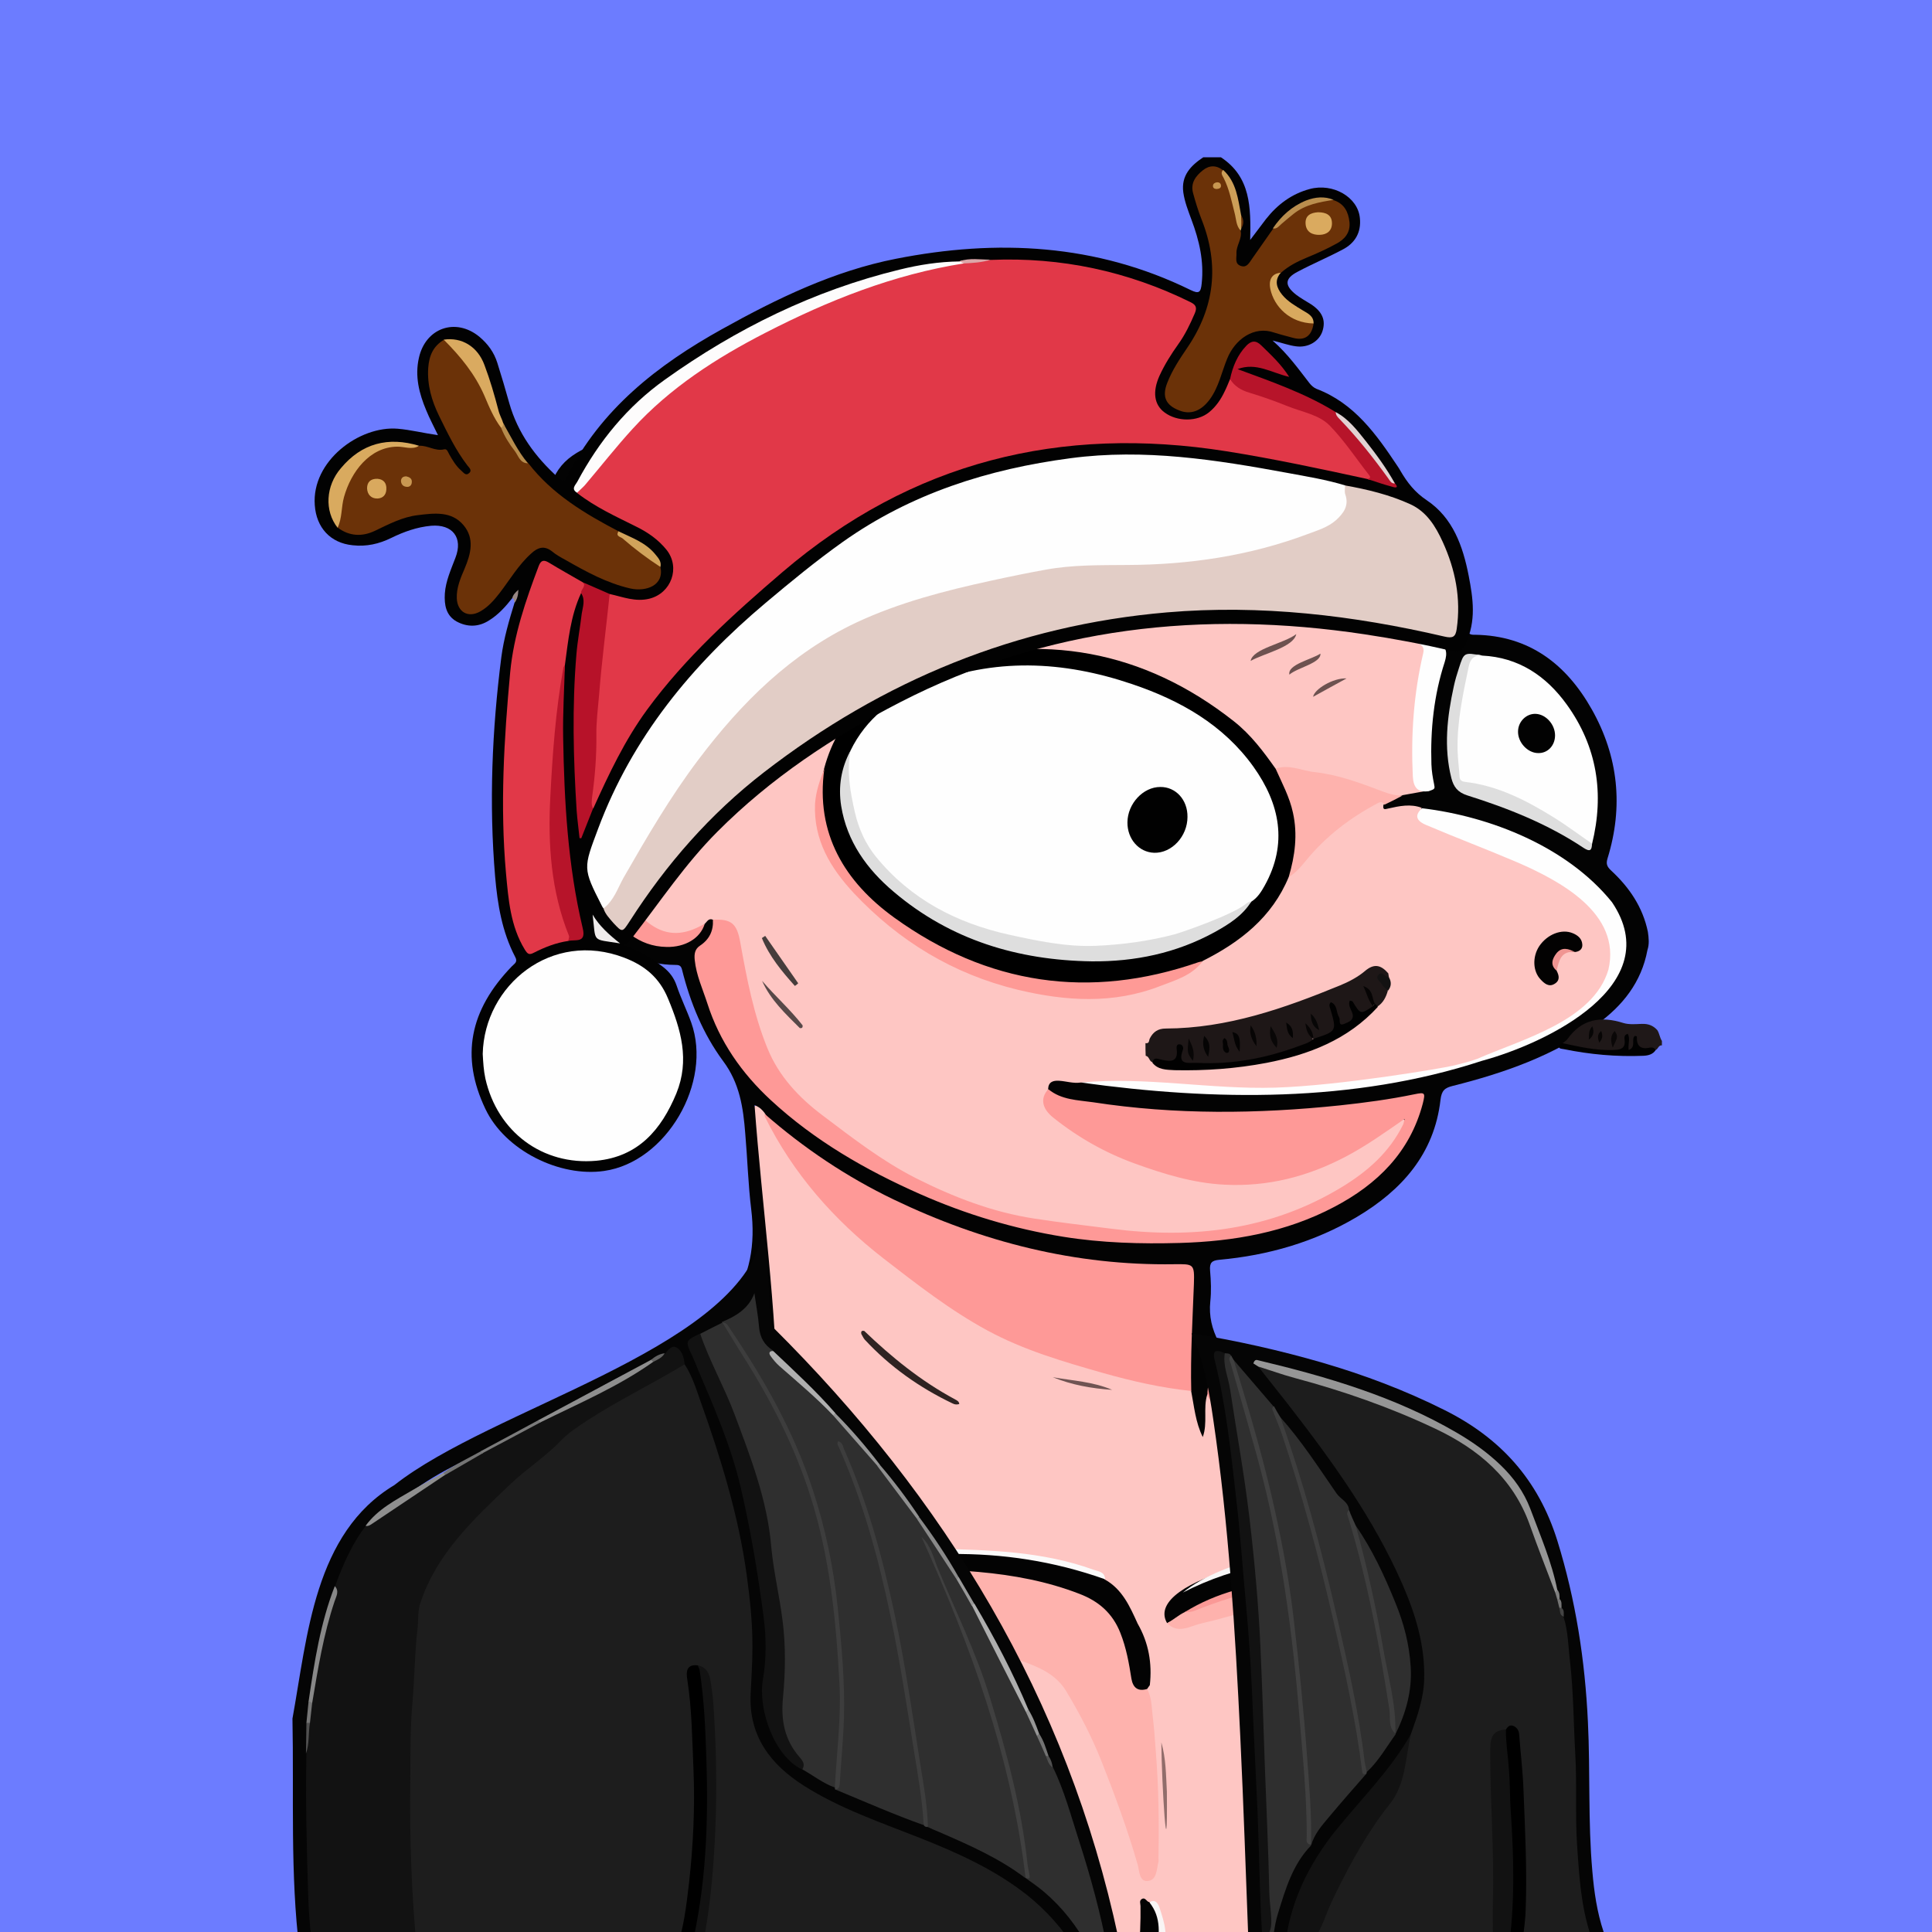 <svg width="872" height="872" viewBox="0 0 872 872" fill="none" xmlns="http://www.w3.org/2000/svg" xmlns:xlink="http://www.w3.org/1999/xlink">
<g id="alpaca">
<g id="background"><rect width="872" height="872" fill="#6C7CFF"/></g>
<svg width="872px" height="872px" viewBox="0 0 872 872" version="1.1" xmlns="http://www.w3.org/2000/svg" xmlns:xlink="http://www.w3.org/1999/xlink">
    <title>mask</title>
    <g id="mask" stroke="none" stroke-width="1" fill="none" fill-rule="evenodd">
        <path d="M672.665,881.5 C623.065,881.5 573.465,881.5 523.865,881.5 C524.265,876 525.165,870.4 523.365,865 C522.565,862.4 522.065,859.4 518.365,859.3 C515.365,859.9 516.365,862.3 516.265,864.1 C516.065,870 516.765,876 513.865,881.5 C449.565,881.5 385.365,881.5 321.065,881.5 C319.265,878.8 320.465,875.9 320.865,873.3 C322.065,865.3 320.965,857.4 319.565,849.6 C318.865,845.8 319.265,842.5 320.765,839 C327.965,822.4 330.465,804.9 328.965,786.9 C328.565,782.1 328.765,777.3 327.765,772.5 C327.065,768.9 325.765,765.5 324.265,762.2 C322.765,759 320.565,757.6 317.165,758.4 C314.465,758.1 313.265,755.6 311.165,754.4 C308.665,752.8 306.565,752.5 305.865,756.2 C305.065,758.5 306.165,760.5 307.065,762.4 C312.165,773.8 316.165,785.6 316.765,798.2 C316.765,806.1 313.565,813.1 310.565,820.1 C306.265,830.1 300.765,839.4 293.665,847.6 C292.565,848.9 290.965,850.1 290.965,852.4 C293.265,852.8 295.165,851.9 297.165,851.2 C298.465,850.7 299.865,849.5 301.065,851.5 C303.465,861.7 303.665,871.8 299.065,881.6 C252.465,881.6 205.865,881.6 159.265,881.6 C161.365,878.1 160.865,874.6 159.465,870.9 C155.565,860 152.765,848.7 153.065,837.2 C153.465,820.4 156.265,803.8 162.265,787.9 C169.265,769.5 182.465,757.7 200.565,751.1 C214.665,746 229.065,741.8 243.965,739.8 C245.765,739.6 248.865,739.9 248.965,737.6 C249.165,734.9 245.865,735.2 243.965,734.6 C236.665,732.6 229.165,732.3 221.765,732.1 C206.665,731.6 191.565,732 176.465,734.1 C170.265,735 169.165,733.2 171.165,727 C177.265,708.5 191.165,697.8 208.365,691.2 C225.265,684.8 242.865,681.8 261.265,684 C269.365,685 277.465,685.4 285.465,686.9 C289.465,687.6 292.965,687 296.065,684.1 C312.665,668.9 325.365,651 333.665,630.1 C336.265,623.5 338.165,616.5 339.765,609.5 C340.265,607.6 339.765,604.5 343.365,604.7 C345.665,607 345.365,609.9 345.365,612.7 C345.265,617.6 345.865,622.3 346.965,627 C347.365,628.7 347.765,630.5 349.665,632.3 C349.865,627 350.565,622.5 350.165,617.9 C346.865,586.7 344.465,555.4 341.465,524.1 C340.765,517.2 339.165,510.3 339.665,503.3 C339.765,501.7 339.565,499.6 341.265,498.9 C343.365,498 344.465,500 345.565,501.4 C360.065,532.3 383.065,555.6 410.465,575.1 C420.665,582.4 430.565,589.9 441.265,596.4 C456.865,605.8 474.065,611 491.165,616.3 C504.665,620.5 518.465,623.6 532.465,625.8 C534.365,626.1 536.465,626.2 538.165,627.5 C540.765,632.9 540.665,638.9 542.465,644.8 C543.965,639.7 540.865,634.3 544.365,629.8 C544.965,629.3 545.765,629.3 546.065,630 C548.665,635.3 553.665,637.7 558.565,640.1 C563.965,642.8 569.065,645.7 573.365,649.9 C575.865,652.4 579.465,652.3 582.265,654.1 C583.665,655.3 585.465,656.5 584.765,658.6 C583.965,660.9 581.665,660.7 579.665,661 C575.965,661.4 572.365,662 569.165,663.8 C567.665,664.7 565.865,665.4 565.465,667.7 C567.765,669.2 570.865,667.6 572.865,669.6 C573.165,670.8 572.265,671.4 571.765,672.2 C570.765,673.9 571.665,674.7 573.365,674.8 C574.065,674.9 574.665,674.7 575.365,674.7 C599.465,671.3 621.665,677.4 642.965,688.2 C652.465,693 661.665,698.3 669.565,705.6 C678.465,713.9 685.365,723.5 689.065,735.2 C691.265,742.1 694.765,748.7 695.065,756.2 C696.865,763.9 695.065,772 697.665,779.6 C698.065,787.1 697.165,794.4 694.365,801.4 C693.765,802.1 693.065,802.3 692.265,802.2 C689.965,800.9 689.965,798.3 689.165,796.3 C687.565,791.9 685.665,787.8 682.065,784.6 C679.865,785.3 678.765,783.8 677.565,782.4 C673.965,778 669.765,774.2 665.665,770.3 C662.865,767.6 659.865,766.6 656.365,769.5 C651.465,773.6 650.165,776.8 652.765,781 C657.565,788.6 661.465,796.7 666.165,804.4 C672.065,814 674.365,824.6 675.965,835.6 C677.865,849.1 676.265,862.4 674.965,875.8 C674.765,877.8 674.365,879.9 672.665,881.5 Z" id="origin" fill="#FEC6C3" fill-rule="nonzero"></path>
        <path d="M418.965,148.2 C448.565,151 474.165,164 498.665,179.5 C526.265,196.9 553.865,214.1 580.765,232.5 C602.365,247.2 623.665,262.2 645.965,275.7 C651.665,279.1 657.965,281.5 663.065,285.9 C663.965,286.6 664.865,286.5 665.865,286.5 C690.265,286.9 706.965,299.8 718.465,320.2 C730.465,341.5 732.765,364.1 725.565,387.4 C724.765,390 725.365,391.2 727.165,392.9 C735.365,400.5 741.465,409.4 743.765,420.6 C744.165,423.4 744.465,426.1 743.565,428.8 C740.865,443.3 732.365,454 720.665,462.4 C701.165,476.5 678.865,484.3 655.765,490.1 C652.065,491 650.665,492.2 650.165,496.4 C647.365,520.9 632.565,537.3 612.365,549.3 C593.265,560.6 572.365,566.6 550.365,568.6 C546.965,568.9 545.865,569.9 546.165,573.5 C546.565,578.1 546.765,582.8 546.265,587.4 C544.865,600.9 552.465,610.6 560.165,619.8 C569.765,631.3 580.665,641.6 590.365,653 C595.265,658.8 601.665,658.8 607.865,659.4 C653.465,663.7 691.365,699.7 701.465,742.9 C705.365,759.6 705.965,776.5 702.965,793.3 C701.665,800.7 704.865,807 706.065,813.7 C709.765,834.7 712.765,855.7 713.165,877 C713.165,878.5 713.465,880 712.465,881.3 C709.465,881.3 706.465,881.3 703.465,881.3 C702.265,880 701.965,878.4 701.965,876.7 C702.165,859.1 700.865,841.6 700.065,824 C699.465,821.3 701.865,817.5 697.265,816.2 C694.565,818.9 694.165,822.3 693.865,825.8 C692.465,840.2 692.065,854.7 689.665,868.9 C688.965,873.2 689.465,878 685.465,881.2 C683.465,881.2 681.465,881.2 679.465,881.2 C678.365,879.9 678.265,878.5 678.665,877 C680.565,870.1 680.865,862.9 681.565,855.8 C682.765,845.3 682.065,834.9 682.065,824.4 C681.965,813.3 681.165,802.2 680.165,791.1 C679.865,787.8 679.665,784.5 682.465,782 C686.965,787.7 690.465,794 691.665,801.3 C692.065,801.7 692.065,802.7 692.365,802.6 C692.865,802.5 692.965,801.7 693.365,801.3 C695.165,794.1 696.565,786.9 696.365,779.4 C695.765,775 695.365,770.6 695.565,766.2 C695.465,764 695.565,761.8 695.165,759.7 C694.565,756.9 694.665,756.6 694.165,755.1 C692.665,745.9 691.065,740.1 688.465,733.1 C674.765,697.1 648.665,676.1 610.665,669.8 C599.565,668 588.465,669.2 577.465,670.1 C575.865,670.2 574.165,670.9 572.665,669.6 C570.165,669.6 567.765,669.7 565.265,669.7 C564.365,669.7 563.165,669.8 562.765,668.7 C562.265,667.4 563.065,666.5 563.965,665.7 C568.265,661.7 573.565,660.1 579.165,659.5 C580.965,659.3 582.665,659.1 584.765,658.9 C584.265,656.7 582.765,655.7 581.465,654.5 C570.865,646.3 562.965,635.5 553.665,626 C551.865,624.1 550.365,621.9 548.065,620.4 C546.165,623.4 547.065,627 544.865,629.5 C542.965,635.7 545.165,642.2 542.865,648.6 C539.565,642 538.965,634.7 537.565,627.5 C536.865,626.5 536.465,625.4 536.465,624.2 C536.565,612.9 535.665,601.6 537.065,590.3 C537.665,585.5 537.165,580.7 537.465,575.8 C537.665,572.5 536.365,571.5 533.065,571.7 C518.865,572.4 504.865,570.9 490.865,569.2 C468.765,566.5 447.565,560.5 426.765,552.6 C401.265,542.9 377.565,529.9 355.965,513.2 C351.865,510 347.765,506.9 345.065,502.3 C344.065,501 343.065,499.8 340.565,498.8 C343.965,544.8 350.565,590.1 350.965,635.8 C346.165,631.1 344.765,625.3 344.465,619.2 C344.165,614.2 343.565,609.3 343.165,604.4 C340.965,602 342.265,598.8 341.365,596.1 C340.965,591.9 340.465,587.8 340.465,585.7 C322.665,620.6 292.665,644.8 257.465,663.3 C262.465,664 268.065,665.2 273.665,666.6 C279.365,668.3 283.965,671.9 288.765,675.2 C290.065,676.1 291.865,677.3 291.065,679.1 C290.165,680.9 288.165,680.3 286.565,679.8 C281.065,677.9 275.265,676.9 269.665,675.6 C245.265,669.7 221.565,672.1 199.065,682.7 C181.265,691.2 168.765,705.2 162.365,724.2 C160.265,731.1 159.765,739.6 160.965,749 C163.765,747 166.265,744.5 169.665,743.5 C174.365,744.5 175.265,746.3 172.765,750.2 C169.765,754.8 166.065,758.9 163.065,763.4 C153.765,777.5 149.965,793.3 147.765,809.8 C144.765,832 149.665,853 157.165,873.6 C158.065,876 159.965,878.3 158.465,881.1 C155.465,881.1 152.465,881.1 149.465,881.1 C145.165,877.6 144.465,872.3 142.965,867.5 C139.765,857.7 138.365,847.5 138.065,837.2 C138.365,827.9 137.465,818.5 138.565,809.2 C140.265,801 140.865,792.6 143.465,784.5 C145.165,779.1 146.865,773.7 149.665,768.8 C152.465,764 152.565,759.7 151.665,754.3 C147.665,732.2 154.365,712.8 168.765,695.8 C181.865,680.4 198.765,671.3 218.065,666.7 C253.265,658.3 283.365,641.3 308.465,615.4 C316.265,607.3 323.265,598.5 329.665,589.1 C338.665,575.8 340.965,561.5 339.065,545.9 C337.665,534.5 337.365,523 336.365,511.6 C335.465,500 333.865,488.9 326.365,478.9 C317.365,466.7 311.565,452.6 307.865,437.8 C307.365,435.6 306.365,435.5 304.465,435.5 C292.365,435.4 282.065,430.9 274.165,421.7 C257.165,401.9 247.365,378.7 242.365,353.3 C241.165,347.4 239.965,341.6 240.365,335.5 C240.765,329.4 242.365,323.7 245.565,318.5 C251.965,308 262.965,306.3 272.265,314.1 C272.965,314.7 273.765,315.4 274.665,316.3 C281.565,304.1 288.665,292.3 297.565,281.8 C299.365,279.6 297.465,278.8 296.365,277.9 C289.565,272.2 282.465,267 276.065,261 C267.665,253 258.265,245.9 251.865,236 C245.065,225.5 248.065,212.8 258.465,205.6 C268.165,198.9 279.065,197.6 290.365,198.5 C317.265,200.5 340.865,211.3 362.165,227.3 C364.265,228.9 365.665,228.3 367.465,227.2 C381.165,219.3 395.365,212.5 410.765,207.3 C408.265,203.9 404.965,202 402.065,199.7 C395.965,194.9 391.065,189.1 388.265,181.7 C381.765,164.7 390.565,150.4 408.765,148.4 C409.965,148.3 411.065,148.1 412.265,148 C415.765,148.1 414.765,148.1 418.965,148.2 Z" id="origin" fill="#030303" fill-rule="nonzero"></path>
        <path d="M342.165,595.7 C342.665,600.1 342.665,601.1 343.065,604.8 C340.065,610.8 339.365,617.4 337.365,623.7 C329.465,648.8 314.665,669.1 295.565,686.7 C292.465,689.5 288.665,689.2 285.165,688.5 C271.965,685.7 258.565,684.1 245.265,685 C222.465,686.5 200.765,691.9 183.665,708.8 C177.665,714.7 174.365,722 171.765,729.8 C170.865,732.4 170.965,733.8 174.665,733.2 C191.765,730.4 209.065,730.1 226.265,730.9 C233.565,731.2 241.165,731.5 248.265,734.3 C249.665,734.9 252.065,734.7 251.765,737 C251.565,739 250.365,740.5 247.865,740.8 C237.965,741.9 228.265,743.9 218.765,746.7 C203.065,751.4 187.465,756 175.565,768.7 C166.165,778.8 162.265,791.1 158.865,803.8 C155.965,814.4 154.765,825.3 154.565,836.2 C154.265,849.2 157.465,861.8 162.065,874 C163.465,877.7 163.565,880.3 159.365,881.7 C159.065,881.7 158.665,881.7 158.365,881.7 C153.465,868.9 149.065,855.9 147.165,842.2 C142.665,810 147.965,780.2 168.565,754 C169.565,752.7 170.665,751.4 171.665,750.1 C174.365,746.9 173.965,745.1 169.465,744.9 C163.665,743.6 161.365,741.3 162.365,736 C163.065,731.9 159.565,728.5 161.265,724.6 C164.665,712.4 171.665,702.3 181.065,694.1 C202.065,675.6 227.265,670.2 254.465,672.4 C266.065,673.3 277.465,675.6 288.365,679.9 C289.065,680.2 289.965,680.1 290.965,679.7 C285.565,675 279.965,670.8 273.265,668.2 C271.665,665.7 273.565,664.7 275.165,663.5 C281.265,658.6 287.965,654.7 294.165,649.9 C307.465,639.8 316.965,626.4 325.965,612.6 C328.765,608.3 330.765,603.5 336.265,601.6 C337.565,601.2 337.965,599.7 338.765,598.6 C339.465,597 339.965,595.1 342.165,595.7 Z" id="origin" fill="#FEB2AD" fill-rule="nonzero"></path>
        <path d="M682.665,782.2 C680.465,783.3 681.665,785.1 681.765,786.6 C683.065,821.3 688.165,845.4 677.765,881.5 C676.065,881.5 674.465,881.5 672.765,881.5 C680.465,843.2 673.965,812.7 651.265,781 C645.365,775.7 659.265,760.1 665.965,768.4 C669.865,770.9 678.865,784.4 682.665,782.2 Z" id="origin" fill="#FEB2AD" fill-rule="nonzero"></path>
        <path d="M300.165,850.6 C297.665,853.2 294.265,853.4 291.065,854.1 C290.165,854.3 288.965,854.2 288.365,853.2 C287.765,852.1 288.665,851.4 289.265,850.6 C292.265,846.9 295.665,843.3 298.365,839.3 C306.865,826.8 313.665,813.6 315.865,798.5 C315.365,794.1 316.165,789.6 315.665,785.2 C314.665,776.6 311.765,768.8 307.365,761.4 C306.265,759.6 304.765,757.9 305.065,755.5 C305.565,750.9 307.265,749.8 310.865,752.4 C312.865,753.8 314.465,755.8 316.265,757.5 C321.065,760.9 322.665,766.3 324.165,771.5 C328.865,787.7 325.865,803.5 320.265,818.9 C318.365,824.2 315.965,829.4 312.765,834.1 C310.765,837 310.865,839.8 311.765,843.1 C314.765,854.5 313.865,865.8 311.065,877.1 C310.565,878.9 309.865,880.6 308.065,881.5 C305.365,881.5 302.765,881.5 300.065,881.5 C302.065,872.1 303.265,862.7 302.765,853.1 C302.765,851.1 302.665,849.7 300.165,850.6 Z" id="origin" fill="#030303" fill-rule="nonzero"></path>
        <path d="M308.065,881.5 C312.665,868 314.465,854.4 309.365,840.6 C308.465,838.2 309.565,836.8 310.665,835.2 C319.865,820.3 324.965,804.3 324.965,786.7 C324.965,776.1 322.165,766.4 316.365,757.6 C321.265,754.5 323.465,757 325.665,761.4 C328.565,767.4 329.365,773.6 330.165,780 C332.265,796.9 329.965,813.3 326.065,829.6 C325.865,830.2 325.865,831 325.565,831.5 C318.265,841.9 321.765,853.2 322.865,864.3 C323.465,870 321.865,875.8 321.065,881.5 C316.765,881.5 312.465,881.5 308.065,881.5 Z" id="origin" fill="#FE9A96" fill-rule="nonzero"></path>
        <path d="M685.665,881.5 C688.965,871.5 689.765,861.1 690.665,850.7 C691.465,841.8 691.965,832.9 692.865,824 C693.265,820.3 693.765,817.9 696.665,815.1 C696.765,815 697.565,814.1 697.665,814.1 C697.665,814.1 697.665,814.1 697.765,814.3 C700.065,817.6 700.665,820.1 700.365,825.1 C697.865,841.3 700.565,857.6 700.165,873.9 C700.065,876.5 700.565,879.3 698.665,881.5 C694.365,881.5 690.065,881.5 685.665,881.5 Z" id="origin" fill="#FEC6C3" fill-rule="nonzero"></path>
        <path d="M698.665,881.5 C699.765,861.9 698.865,838.2 699.965,818.3 C704.465,838.2 703.565,860.8 703.665,881.5 C701.965,881.5 700.365,881.5 698.665,881.5 Z" id="origin" fill="#FDFCFB" fill-rule="nonzero"></path>
        <path d="M513.865,881.5 C514.565,874.5 514.865,867.4 514.765,860.3 C514.765,859.2 514.065,857.9 515.365,857.1 C516.965,856.2 517.465,858.3 518.665,858.5 C519.465,858.6 520.265,859 520.765,859.6 C524.865,864 525.365,876.3 521.765,881.4 C519.165,881.5 516.565,881.5 513.865,881.5 Z" id="origin" fill="#030303" fill-rule="nonzero"></path>
        <path d="M300.165,850.6 C300.865,849.1 301.765,847.8 303.765,846.5 C305.165,858.7 304.765,870.3 300.065,881.4 C299.765,881.4 299.365,881.4 299.065,881.4 C301.165,871.3 302.165,861 300.165,850.6 Z" id="origin" fill="#F9F4F3" fill-rule="nonzero"></path>
        <path d="M677.665,881.5 C680.665,863 682.165,844.4 682.865,825.7 C682.865,836.1 682.865,846.5 682.865,856.9 C683.165,865.3 680.765,873.3 679.665,881.6 C679.065,881.5 678.365,881.5 677.665,881.5 Z" id="origin" fill="#F9C1BD" fill-rule="nonzero"></path>
        <path d="M521.865,881.5 C523.265,873.5 524.365,865.6 518.765,858.6 C521.665,856.8 522.865,859.6 523.365,861.1 C525.565,867.8 527.865,874.6 523.865,881.6 C523.165,881.5 522.565,881.5 521.865,881.5 Z" id="origin" fill="#F9F5F5" fill-rule="nonzero"></path>
        <path d="M345.065,502.7 C362.765,518.2 382.165,531.2 403.365,541.4 C443.365,560.6 485.365,571.3 529.965,570.6 C538.765,570.5 539.165,570.4 538.865,579.5 C538.265,595.6 537.265,611.7 537.665,627.8 C524.165,626.4 510.965,623.4 497.865,619.7 C479.965,614.6 462.065,609.4 445.665,600.5 C428.865,591.4 413.765,579.6 398.765,568 C376.365,550.6 357.965,529.7 345.265,504.1 C345.065,503.7 345.165,503.1 345.065,502.7 Z" id="origin" fill="#FE9997" fill-rule="nonzero"></path>
        <path d="M517.765,762.3 C519.765,766.1 519.765,770.1 520.165,773.7 C520.865,779.3 521.265,784.9 521.665,790.5 C522.965,806.5 523.165,822.7 522.865,838.8 C522.865,839.3 522.965,839.8 522.865,840.3 C521.965,843.7 522.265,848.7 517.865,849 C514.165,849.2 514.265,844.4 513.465,841.5 C508.865,825.6 503.165,810.1 497.065,794.7 C492.665,783.7 487.265,773.3 481.165,763.2 C476.565,755.6 468.765,752.4 460.965,749.6 C447.365,744.8 433.665,739.8 419.365,738.2 C409.265,737.1 399.065,735.9 388.665,737.3 C379.365,738.6 369.865,739 360.465,739.6 C354.365,739.9 348.265,741.1 342.165,740.8 C334.265,740.4 327.365,737.5 320.865,733.4 C320.365,733.1 320.265,732.3 320.065,731.7 C320.365,729.1 322.665,729 324.465,728.3 C348.865,719.2 373.865,712.4 399.765,709 C428.265,705.3 456.065,707.9 483.565,716.5 C501.565,722.1 508.865,735.2 511.265,752.4 C511.865,756.9 512.865,760.7 517.765,762.3 Z" id="origin" fill="#FEB2AD" fill-rule="nonzero"></path>
        <path d="M517.765,762.3 C513.565,763.6 511.365,761.7 510.665,757.7 C509.565,750.7 508.365,743.8 505.665,737 C502.165,728.1 495.865,722.7 487.265,719.4 C472.565,713.7 457.365,710.9 441.765,709.5 C401.565,705.9 363.765,715.8 326.365,729 C324.165,729.8 322.065,730.7 319.965,731.6 C318.865,731.5 317.365,731.8 317.065,730.3 C316.665,728.7 318.165,728 319.265,727.5 C325.165,724.6 331.065,721.8 337.065,719 C340.665,717.1 341.465,717 343.665,715.9 C361.365,708.8 379.765,705 398.565,702.7 C403.865,702.1 409.065,701.2 414.365,700.9 C434.065,699.9 453.765,700.4 473.165,704.4 C479.965,705.8 486.665,707.6 493.265,709.6 C495.365,710.3 497.365,711.1 498.665,712.9 C506.565,717.3 509.965,725.1 513.465,732.8 C518.465,741.5 520.065,750.8 518.965,760.6 C518.565,761.1 518.165,761.7 517.765,762.3 Z" id="origin" fill="#030303" fill-rule="nonzero"></path>
        <path d="M572.665,669.8 C612.865,662.8 647.665,672.4 674.265,704.6 C685.165,717.8 691.265,733.8 694.565,750.7 C694.865,752.3 696.665,777.1 695.665,779.1 C694.665,779.1 695.665,768.1 693.765,755.6 C689.565,736.5 683.165,718.8 667.465,705.7 C646.865,688.6 623.365,678.7 596.765,675.5 C589.365,674.6 582.265,674.8 575.065,676.1 C572.765,676.5 570.465,677.1 569.565,674.6 C568.665,672.1 570.865,670.9 572.665,669.8 Z" id="origin" fill="#FEFEFD" fill-rule="nonzero"></path>
        <path d="M611.665,706.8 C624.665,713.1 637.665,725.8 618.665,721 C589.365,705.7 554.065,718.3 526.765,732.6 C515.065,712.6 592.465,695.2 611.665,706.8 Z" id="origin" fill="#030303" fill-rule="nonzero"></path>
        <path d="M526.765,732.6 C529.665,731.1 531.665,729.1 534.765,727.6 C545.965,723.1 557.165,718.5 569.265,716.4 C586.565,713.4 603.565,713 619.965,720.6 C621.065,721.2 622.065,721.9 623.165,722.5 C621.965,729.5 621.865,729.4 614.165,727.7 C605.465,725.8 596.765,723.7 587.765,723.6 C574.165,723.5 561.365,727.8 548.465,731.2 C545.065,732.1 541.665,732.7 538.365,733.9 C534.265,735.4 530.265,736.3 526.765,732.6 Z" id="origin" fill="#FEB2AD" fill-rule="nonzero"></path>
        <path d="M498.765,712.8 C452.365,696.3 405.865,699.2 359.365,711.9 C353.965,713.4 348.565,715.1 343.165,716.7 C342.165,717.2 341.065,717.6 341.165,715.8 C357.065,707.3 374.765,705 392.165,702 C402.065,700.3 412.265,698.7 422.165,699 C446.265,699.6 470.465,700.1 493.565,708.5 C495.865,709.3 498.665,709.4 498.765,712.8 Z" id="origin" fill="#FBFAFA" fill-rule="nonzero"></path>
        <path d="M544.965,629.7 C544.965,625.7 545.865,621.9 547.565,617.7 C558.965,630.2 570.265,642.4 581.465,654.6 C576.665,653 575.465,652.4 569.665,650 C561.465,645.5 545.665,633.4 544.965,629.7 Z" id="origin" fill="#FD9996" fill-rule="nonzero"></path>
        <path d="M611.665,706.8 C585.265,701.1 557.665,706.6 533.865,718.8 C551.865,704 593.865,694.3 611.665,706.8 Z" id="origin" fill="#F8F6F6" fill-rule="nonzero"></path>
        <path d="M390.065,600.7 C402.465,612.6 415.765,623.4 431.065,631.6 C431.965,632.1 432.865,632.5 432.965,633.7 C431.965,634 431.065,634 430.065,633.5 C414.965,626.3 401.565,616.8 390.265,604.6 C389.665,603.9 389.265,602.9 388.765,602.1 C388.465,600.8 389.065,600.5 390.065,600.7 Z" id="origin" fill="#2F2322" fill-rule="nonzero"></path>
        <path d="M305.065,755.6 C314.365,768.5 319.365,782.5 315.965,798.6 C315.265,794.1 314.765,789.6 313.765,785.1 C312.065,777.7 309.265,770.7 306.365,763.7 C305.265,761.3 302.665,758.7 305.065,755.6 Z" id="origin" fill="#F8F2F2" fill-rule="nonzero"></path>
        <path d="M182.065,716.4 C189.465,707 199.165,701.6 211.165,700.7 C211.765,701.8 210.865,702 210.165,702.4 C199.465,704.4 190.365,709.3 183.165,717.6 C182.265,717.8 181.765,717.5 182.065,716.4 Z" id="origin" fill="#55403F" fill-rule="nonzero"></path>
        <path d="M475.165,621.6 C484.165,623.2 493.365,623.6 501.965,627.3 C492.765,626.7 483.765,625.1 475.165,621.6 Z" id="origin" fill="#705453" fill-rule="nonzero"></path>
        <path d="M189.565,845 C185.265,842.2 181.665,838.8 179.565,834 C183.665,836.9 187.065,840.6 189.565,845 Z" id="origin" fill="#826261" fill-rule="nonzero"></path>
        <path d="M526.665,808.7 C526.265,801.2 526.265,793.7 524.165,786.4 C524.265,804.3 527.065,850.1 526.665,808.7 Z" id="origin" fill="#916D6B" fill-rule="nonzero"></path>
        <path d="M266.065,848.3 C256.765,856.9 271.065,849.6 272.865,843.4 C269.465,844.4 267.765,846.5 266.065,848.3 Z" id="origin" fill="#7B5D5B" fill-rule="nonzero"></path>
        <path d="M321.765,415.1 C319.765,414.3 319.165,416 318.065,417 C312.865,422.4 304.165,424.1 296.965,420.6 C288.965,416.7 283.565,410.1 279.765,402.2 C282.465,399.7 285.665,401 288.765,401.1 C291.065,401.2 293.765,401.7 291.665,397.9 C290.165,395.3 292.365,394.8 293.865,393.9 C297.965,391.5 298.365,390.5 295.865,386.5 C288.265,374 280.365,361.7 273.165,349 C272.765,348.3 272.365,347.5 271.165,347.7 C270.365,349.8 271.765,351.5 272.665,353.1 C278.165,363.6 284.465,373.5 290.465,383.7 C293.965,389.5 293.565,390.7 287.265,393.2 C284.165,394.4 281.165,395.8 277.765,396 C274.765,396 273.465,393.8 272.165,391.6 C265.565,380.2 261.165,367.8 258.265,355 C256.065,345.4 262.865,335.4 273.465,331.3 C275.865,331.2 276.765,333.2 278.065,334.6 C284.665,341.8 292.365,347.6 301.365,351.5 C302.265,351.9 303.165,352.4 304.165,352 C305.165,352.3 306.165,352.6 307.165,353 C307.165,353.7 306.765,354.2 306.265,354.6 C314.865,355.3 323.565,357.9 331.965,353.7 C333.665,351 331.265,350.9 329.865,350.7 C327.165,350.2 324.265,349.9 321.565,349.7 C305.165,348.7 292.165,341.7 283.065,327.9 C282.565,326.2 283.565,325 284.365,323.8 C294.265,309 313.465,305.5 328.065,315.8 C329.965,317.1 331.565,319.1 334.165,317.6 C335.265,317.6 336.065,319.5 337.165,318.5 C337.665,318.1 337.365,316.6 337.165,315.7 C336.865,314.4 336.465,313.2 336.065,311.9 C335.565,307.1 334.365,302.4 332.265,298 C327.065,287 320.865,276.6 312.065,267.9 C298.965,254.9 285.965,241.8 272.865,228.7 C269.265,225.1 266.665,221 266.065,215.8 C267.165,214.1 268.865,213.6 270.665,213.1 C284.365,209.1 297.765,209.5 310.865,215.6 C312.565,216.4 315.065,216.8 315.065,219.2 C315.065,221.6 312.465,221.9 310.865,222.8 C310.265,223.1 309.665,223.4 309.265,224 C307.765,225.3 304.965,225.9 306.165,228.8 C307.165,231.2 309.565,231.2 311.765,231.2 C318.065,231.2 323.665,228.7 328.965,225.6 C331.165,227 333.265,228.6 335.665,229.8 C340.565,232.3 340.565,234.3 335.865,237.4 C335.165,237.8 334.265,237.9 334.065,238.9 C331.165,240 328.165,241.1 325.265,242.3 C323.565,243 321.765,243.8 322.065,246.1 C322.365,248.4 324.165,248.9 325.965,249.3 C331.165,250.2 335.865,248.7 340.365,246.5 C344.065,244.7 347.465,242.3 350.965,240.1 C357.365,247.7 357.365,247.7 348.065,253 C345.165,254.2 342.265,255.5 339.365,256.7 C337.565,257.5 336.065,258.6 336.465,260.8 C336.865,263.2 338.765,263.9 340.965,263.9 C347.765,264 354.065,261.9 360.365,259.8 C362.565,259.1 364.765,258.5 366.965,257.8 C379.565,263.1 391.365,270 403.465,276.4 C404.265,276.8 405.165,278.3 406.065,276.5 C412.365,280.3 418.865,283.1 427.265,282.6 C407.065,267.6 389.065,251.3 371.165,233.8 C375.665,231.8 380.265,229.7 384.765,227.7 C388.665,234.4 395.865,234.3 401.965,236 C422.065,241.7 440.065,251.7 457.165,263.3 C463.165,267.4 463.965,267.4 469.665,262.7 L469.565,262.8 C470.665,258.8 468.465,255.6 466.865,252.3 C460.465,239.4 451.265,228.4 442.465,217.1 C434.065,206.3 425.865,195.4 417.965,184.3 C413.965,178.7 409.765,173.4 405.465,168.1 C404.165,166.5 402.465,165.6 400.565,164.9 C399.365,164.5 397.665,163.9 399.565,162.2 C408.865,158.9 418.365,159.7 427.865,161 C431.965,161.6 436.065,161.9 439.865,163.7 C441.665,164.5 443.765,165.2 442.765,168 C441.265,169.7 437.865,170.4 439.365,173.6 C440.765,176.4 443.565,176.3 446.265,176 C450.765,175.5 454.565,173.2 458.765,171.8 C460.565,174.9 463.765,175.8 466.765,177 C469.065,177.9 470.865,179 469.765,182 C466.065,183.4 462.365,184.7 458.665,186.2 C456.565,187.1 453.865,187.9 454.865,191 C455.665,193.8 458.365,193.8 460.665,193.5 C469.665,192.4 478.165,189.9 485.765,185 C487.165,187 488.565,188.9 491.065,189.8 C494.565,191.1 494.365,193.2 492.265,195.8 C490.865,197.6 488.565,198.6 487.865,201 C483.965,204 478.965,204.5 474.765,206.7 C472.265,208 467.965,208.4 469.465,212.4 C470.865,216.2 474.665,214.3 477.365,213.6 C488.065,211.1 497.265,205.5 505.865,198.8 C510.665,205.2 518.065,208.4 524.265,213.1 C550.565,232.9 578.965,249.7 606.965,267 C618.265,274 629.065,281.9 640.465,288.7 C643.165,290.3 644.065,292.4 643.265,295.4 C639.665,309.7 639.165,324.3 638.265,338.9 C637.965,343.2 639.065,347.5 639.165,351.8 C639.265,355.4 642.965,355 644.765,356.8 C640.865,357.5 636.965,358.2 633.065,358.9 C629.165,360.4 625.565,359.2 621.965,357.7 C608.865,352.2 595.065,349.5 581.065,347.6 C579.365,347.4 577.765,347.6 576.065,347.5 C574.465,347.3 573.465,346.1 572.565,344.9 C551.765,316.2 522.465,302.3 488.465,296.3 C468.165,292.7 448.065,293.3 428.165,298.7 C401.965,305.9 380.965,319.3 372.965,347.2 C365.465,365.7 369.565,381.9 382.065,396.8 C394.265,411.2 408.365,423.3 424.965,432.1 C441.865,441.1 460.065,446.2 479.065,448.6 C499.065,451 517.765,447.5 535.465,437.9 C537.665,436.7 539.865,435.5 541.365,433.4 C542.965,431.6 545.065,430.7 547.165,429.6 C561.365,422.2 572.665,411.8 579.465,397 C579.765,396.2 580.265,395.5 580.865,394.9 C588.665,387.9 594.665,379.2 603.165,372.8 C608.665,368.6 614.265,364.8 620.365,361.9 C621.865,361.2 626.565,359.9 624.665,363 C624.665,363.3 624.465,362.8 624.365,363.6 C624.065,365.9 625.465,365.1 626.665,364.9 C631.565,363.8 636.665,362.7 641.665,364.6 C640.365,368.5 642.565,370.5 645.765,371.9 C652.365,374.7 659.165,376.9 665.765,379.6 C678.865,384.9 691.865,390.4 704.165,397.5 C711.165,401.6 716.965,407.2 722.065,413.3 C730.365,423.1 729.465,440.3 720.665,449.7 C713.165,457.8 703.665,462.9 693.865,467.6 C684.965,471.8 675.965,475.6 666.665,478.7 C662.565,479.9 658.565,481.5 654.365,482.4 C635.765,486.8 616.865,489.4 597.965,491.5 C582.965,493.2 567.865,492.8 552.665,492.4 C539.365,492.1 526.165,491.1 512.965,490.1 C504.565,489.5 496.165,488.6 487.765,488.6 C484.465,489.1 481.265,488 478.065,487.8 C475.165,487.6 473.165,488.4 473.065,491.6 C471.165,497.4 473.365,501.2 478.065,504.8 C499.165,520.9 523.165,529.8 549.165,533 C567.165,535.2 584.565,531.4 601.065,523.6 C610.865,518.9 619.965,513.1 628.865,506.9 C630.265,505.9 631.965,503.7 633.565,505.2 C635.365,506.8 633.665,508.9 632.765,510.6 C627.165,521.8 617.865,529.3 607.765,535.8 C588.365,548.4 566.765,554.4 543.965,557.2 C529.065,559 514.465,556.1 499.765,555.5 C487.065,555 474.665,552.7 462.265,550.4 C435.565,545.5 411.765,534 389.665,518.6 C380.265,512 370.965,505.2 362.465,497.5 C349.465,485.8 342.465,470.7 338.965,453.9 C336.865,443.8 333.665,434 332.465,423.7 C331.965,419.7 329.665,417 325.465,416.3 C324.165,416.2 322.865,416 321.765,415.1 Z" id="origin" fill="#FEC6C3" fill-rule="nonzero"></path>
        <path d="M321.765,415.1 C330.365,414.7 332.665,417 334.165,425.6 C337.065,441.7 340.165,457.9 346.365,473.1 C351.465,485.7 360.565,495.4 371.365,503.5 C384.865,513.7 398.265,524.1 413.465,531.8 C430.365,540.3 447.865,547.1 466.865,550 C478.465,551.8 490.065,553.1 501.765,554.6 C538.465,559.3 573.565,555.3 605.765,535.7 C617.265,528.7 627.165,520 633.265,507.6 C633.565,507.1 633.565,506.4 633.965,505 C624.865,511.3 616.465,517.3 607.265,522.1 C590.165,531.1 572.065,535.7 552.665,534.7 C538.465,534 524.965,529.8 511.765,525 C498.665,520.2 486.465,513.3 475.465,504.5 C470.265,500.4 469.365,495.7 473.165,491.6 C479.065,496.5 486.465,496.5 493.365,497.5 C530.465,503.2 567.565,502.8 604.865,498.9 C616.065,497.7 627.265,496.2 638.365,493.9 C643.265,492.9 643.365,493.2 642.165,498.1 C636.365,520.1 621.665,534.5 602.265,544.7 C580.465,556.2 556.865,560.3 532.565,561 C514.965,561.5 497.165,561 479.865,558.2 C457.565,554.6 435.965,548.1 415.165,538.9 C390.765,528.1 367.765,514.9 347.965,496.6 C334.765,484.4 324.765,470.1 319.265,452.9 C317.165,446.4 314.265,440.2 313.565,433.3 C313.265,430.5 313.665,428.3 315.965,426.8 C320.165,424 322.065,420.1 321.765,415.1 Z" id="origin" fill="#FE9997" fill-rule="nonzero"></path>
        <path d="M668.965,295.9 C685.465,296.7 697.865,305.1 707.165,318 C720.865,337 724.165,358.2 718.565,380.9 C715.765,382.3 714.265,379.8 712.565,378.5 C700.165,369.1 686.965,361.2 671.965,356.6 C668.965,355.7 665.965,354.6 662.765,354.4 C658.765,354.1 657.765,351.9 657.165,348.3 C654.665,332 658.065,316.2 661.565,300.5 C662.565,296.2 664.665,294.6 668.965,295.9 Z" id="origin" fill="#FEFEFE" fill-rule="nonzero"></path>
        <path d="M644.865,357.1 C639.765,357.8 637.965,355.4 637.665,350.4 C636.765,331.6 638.065,313.1 642.365,294.8 C643.065,291.9 641.465,291.1 639.565,289.9 C613.865,273.4 587.965,257.2 562.165,241.1 C544.065,229.8 526.865,216.9 509.265,204.8 C507.265,203.4 505.565,201.9 505.865,199.2 C507.865,196.4 509.665,196.3 512.765,198.4 C554.265,226.3 595.865,254.1 637.365,281.9 C641.265,284.5 644.865,287.4 648.965,289.7 C652.965,291.9 653.365,294.6 652.065,298.8 C647.165,313.8 645.565,329.3 646.065,345 C646.165,348 646.665,351 647.265,353.9 C647.665,356 647.765,356.1 644.865,357.1 Z" id="origin" fill="#FEFEFE" fill-rule="nonzero"></path>
        <path d="M280.165,401.9 C284.365,406.5 287.265,412.1 292.265,416.2 C299.865,422.3 307.565,422.4 315.865,418.1 C316.565,417.7 317.365,417.4 318.065,417 C316.065,423.6 309.065,427.6 300.865,427.4 C287.965,427.2 280.065,419 273.465,409.7 C258.465,388.7 249.565,365.4 247.765,339.5 C247.465,334.5 247.365,329.5 249.165,324.7 C252.465,316.1 262.265,314.1 268.365,321 C270.765,323.7 272.665,326.9 274.765,329.8 C274.565,330.5 274.865,331.4 273.965,331.9 C268.965,334.5 263.965,336.8 261.565,342.6 C259.265,347.9 258.565,352.8 260.265,358.4 C263.565,369.2 267.065,379.9 272.565,389.8 C273.765,392 274.465,395 277.965,394.9 C276.565,398 277.965,400.1 280.165,401.9 Z" id="origin" fill="#FE9997" fill-rule="nonzero"></path>
        <path d="M266.065,217 C279.165,237.7 299.365,251.8 315.265,269.9 C324.965,280.9 332.865,293.1 336.365,307.6 C336.765,309.2 337.565,310.8 335.965,312.1 C331.565,305.7 327.465,299.1 322.265,293.2 C313.165,282.7 302.865,273.6 292.465,264.5 C282.965,256.2 273.065,248.3 263.365,240.3 C257.665,235.6 254.765,229.9 256.065,222.3 C256.665,218.9 257.865,215.9 261.065,214.2 C262.565,215.4 264.565,215.8 266.065,217 Z" id="origin" fill="#FE9997" fill-rule="nonzero"></path>
        <path d="M469.865,262.9 C467.865,268.3 463.365,269.6 458.665,266.2 C448.665,259.2 438.365,252.5 427.365,247.2 C416.265,241.9 404.765,238 392.765,235.1 C388.765,234.2 384.865,233.1 384.865,227.9 C393.865,223.2 403.265,219.5 413.065,217 C417.965,215.8 421.965,219 425.465,222 C434.665,229.7 442.265,239.1 449.965,248.2 C455.565,254.7 461.865,259.9 469.865,262.9 Z" id="origin" fill="#FE9997" fill-rule="nonzero"></path>
        <path d="M398.965,163.3 C405.565,164 408.465,169.5 411.665,174 C426.965,195.2 442.965,215.8 458.665,236.6 C463.365,242.8 467.365,249.5 470.165,256.8 C470.965,258.9 471.965,261.2 469.665,263.1 C469.465,260.5 467.665,258.9 466.065,257.3 C457.465,248.9 450.365,239.2 443.265,229.7 C434.765,218.3 424.265,208.9 413.165,200.2 C408.065,196.2 402.965,192.3 398.765,187.2 C392.165,179.1 391.665,168.9 397.765,161.3 C398.765,161.6 398.965,162.3 398.965,163.3 Z" id="origin" fill="#FE9997" fill-rule="nonzero"></path>
        <path d="M624.865,363.2 C624.165,361.9 623.165,361.8 621.865,362.5 C609.365,369.1 598.465,377.4 589.465,388.4 C587.165,391.2 584.865,394 581.565,395.9 C580.165,394 580.965,392 581.465,390.2 C584.965,378.1 582.965,366.6 577.865,355.3 C576.665,352.7 574.365,350.3 575.565,347 C581.765,344.7 587.465,347.9 593.465,348.5 C604.165,349.7 614.265,353.5 624.265,357.3 C627.065,358.4 629.965,359.1 632.965,359.1 C630.365,360.5 627.665,361.9 624.865,363.2 Z" id="origin" fill="#FEB2AD" fill-rule="nonzero"></path>
        <path d="M342.165,595.7 C339.065,602.3 334.665,607.1 329.665,613.1 C323.665,620.1 320.665,623.1 315.465,629.1 C307.165,638.8 298.765,647.8 288.465,655.1 C283.765,658.4 279.065,661.7 274.265,664.9 C272.965,665.7 273.265,666.8 273.065,667.9 C266.665,666.7 260.365,665.6 253.165,664.3 C290.565,645.6 321.565,620.6 340.765,582.5 C341.965,587 342.165,591.3 342.165,595.7 Z" id="origin" fill="#FE9A96" fill-rule="nonzero"></path>
        <path d="M334.165,317.8 C334.065,322.6 331.465,320.6 329.865,319.1 C326.965,316.4 323.765,314.5 320.165,313.2 C307.165,308.4 293.665,312.9 285.265,324.8 C284.465,325.9 283.765,327 282.965,328.1 C280.665,327.2 281.265,325.6 282.065,324.1 C288.365,312 295.165,300.3 303.065,289.2 C304.865,286.8 305.965,287.4 307.865,289.3 C317.465,298.1 325.765,308 334.165,317.8 Z" id="origin" fill="#FE9997" fill-rule="nonzero"></path>
        <path d="M668.965,295.9 C665.165,295.6 663.565,297.5 662.865,301 C660.265,313.5 657.565,325.9 657.865,338.7 C657.965,342.7 658.565,346.6 658.765,350.5 C658.865,352.2 659.765,352.7 661.265,352.9 C675.965,354.6 688.765,361.2 701.065,368.8 C707.065,372.5 712.765,376.8 718.565,380.8 C718.465,383.8 717.665,384.6 714.765,382.7 C698.565,371.9 680.665,364.8 662.265,359 C657.865,357.6 656.065,355.1 655.065,351.2 C651.565,337.3 653.165,323.5 656.165,309.8 C656.765,307 657.565,304.3 658.465,301.6 C660.765,294.4 660.765,294.4 668.965,295.9 Z" id="origin" fill="#DEDEDE" fill-rule="nonzero"></path>
        <path d="M266.065,217 C263.765,217.2 260.865,218.4 261.065,214.2 C267.565,208.2 275.865,207.7 283.965,207.4 C298.365,206.9 311.665,211.5 325.465,217.8 C319.565,220.2 314.965,223.5 309.265,224.3 C309.865,221.5 312.765,221.1 315.065,219.3 C298.665,211.1 282.565,209.3 266.065,217 Z" id="origin" fill="#FCFBFB" fill-rule="nonzero"></path>
        <path d="M398.965,163.3 C398.565,162.6 398.165,162 397.765,161.3 C400.865,156.7 405.965,156.4 410.565,156.2 C424.965,155.5 438.865,157.7 451.965,164.6 C449.265,166.9 445.965,167.4 442.865,168.3 C440.565,163.7 435.865,164.1 431.865,163.3 C420.965,161.1 409.965,160.9 398.965,163.3 Z" id="origin" fill="#FDFCFC" fill-rule="nonzero"></path>
        <path d="M406.165,276.8 C406.365,278.2 406.665,280 404.465,278.8 C392.365,271.9 380.165,265.3 367.465,259.5 C367.165,259.4 367.165,258.6 367.065,258.1 C367.965,257.7 368.965,257.4 369.665,256.8 C374.165,252.2 377.565,254.9 381.465,258.1 C389.565,264.4 397.865,270.5 406.165,276.8 Z" id="origin" fill="#FCFBFB" fill-rule="nonzero"></path>
        <path d="M333.965,239.2 C331.865,238.6 333.265,238.2 334.065,237.6 C340.065,233.7 340.065,233.7 333.565,230.3 C331.565,229.3 329.065,228.8 328.865,225.9 C337.265,220.3 342.765,226.8 349.365,230.5 C344.565,234.6 339.565,237.4 333.965,239.2 Z" id="origin" fill="#FBFBFB" fill-rule="nonzero"></path>
        <path d="M469.965,182.3 C468.765,178.9 465.765,178.1 462.965,176.9 C461.065,176.1 457.565,175.9 458.965,172.1 C467.365,166.9 472.965,173.6 480.165,177 C476.865,180 473.565,181.4 469.965,182.3 Z" id="origin" fill="#FAF9F9" fill-rule="nonzero"></path>
        <path d="M348.165,253.2 C347.865,252.7 347.665,252.3 348.365,252 C352.665,249.8 357.765,247.8 351.365,242.2 C350.965,241.9 351.265,240.9 351.165,240.3 C357.465,235.8 357.465,235.8 366.265,244.9 C360.365,248.4 354.665,251.7 348.165,253.2 Z" id="origin" fill="#FAF9F9" fill-rule="nonzero"></path>
        <path d="M161.165,724.3 C161.465,726.2 160.965,728.3 163.065,729.6 C164.065,730.2 164.565,731.2 164.165,732.1 C161.765,738.1 163.965,742 169.465,744.7 C166.365,747.1 163.265,749.5 159.665,752.4 C158.365,742.7 157.965,733.4 161.165,724.3 Z" id="origin" fill="#FB9A96" fill-rule="nonzero"></path>
        <path d="M487.965,201.3 C485.965,198.5 488.965,198.1 490.165,196.9 C494.165,192.9 494.265,192.3 489.165,190.5 C486.265,189.5 485.665,187.8 485.965,185.2 C489.765,183.3 498.165,185.7 500.165,189.3 C500.865,190.6 499.865,191.1 499.265,191.8 C496.065,195.6 492.565,199.2 487.965,201.3 Z" id="origin" fill="#F9F8F8" fill-rule="nonzero"></path>
        <path d="M274.065,332 C274.365,331.3 274.565,330.6 274.865,329.9 C283.065,339.4 292.765,346.9 304.165,352.2 C298.365,353.7 294.765,349.4 290.565,346.9 C284.265,342.9 278.965,337.7 274.065,332 Z" id="origin" fill="#F0EAEA" fill-rule="nonzero"></path>
        <path d="M331.965,353.8 C332.065,355.6 330.765,356.1 329.465,356.3 C322.265,357.4 315.065,357.6 307.965,356.1 C305.565,355.6 305.165,354.7 307.265,353.1 C315.365,355.2 323.665,355.6 331.965,353.8 Z" id="origin" fill="#F9A19E" fill-rule="nonzero"></path>
        <path d="M727.565,407.2 C707.465,382.3 672.865,368.5 641.865,364.8 C638.565,367.7 638.865,370.3 643.565,372.3 C657.165,378.1 670.965,383.3 684.565,389.1 C703.965,397.5 731.865,412.2 725.965,437.6 C719.165,460.8 686.765,469.1 666.765,477.9 C666.765,477.9 666.765,477.9 666.765,477.9 C663.065,479.2 660.765,479.8 655.765,481 C650.765,482.2 604.765,490 575.665,490.9 C546.365,491.8 517.065,485.8 487.965,488.6 C547.865,496.9 610.865,497.8 668.865,478.8 C698.365,470.8 752.765,444.5 727.565,407.2 Z" id="origin" fill="#FEFEFE" fill-rule="nonzero"></path>
        <path d="M619.965,720.6 C613.265,719.6 606.865,717.4 600.065,716.4 C590.265,715 580.665,715.8 570.965,717.5 C559.965,719.4 549.465,722.9 539.165,727 C537.665,727.6 536.265,727.7 534.765,727.6 C549.165,718.7 565.165,714.9 581.865,713.5 C591.465,712.7 601.065,712.8 610.465,715.6 C613.865,716.7 617.465,717.6 619.965,720.6 Z" id="origin" fill="#FA9996" fill-rule="nonzero"></path>
        <path d="M575.765,347 C578.665,353.5 582.065,359.8 583.565,366.8 C585.765,376.7 584.465,386.3 581.665,395.8 C574.165,414 559.765,425.2 542.865,433.7 C540.665,435.6 538.065,436.7 535.365,437.6 C506.965,447 478.465,446.3 449.865,438.4 C428.865,432.6 409.865,422.9 393.865,407.9 C380.365,395.2 371.865,379.7 369.765,361 C369.265,356.1 370.965,351.6 371.965,346.9 C378.765,321.5 396.865,306.9 420.665,299.9 C470.165,285.3 516.065,293.3 556.965,325.6 C564.565,331.6 570.265,339.2 575.765,347 Z" id="origin" fill="#000000" fill-rule="nonzero"></path>
        <path d="M372.065,347 C367.965,376.3 381.365,398.1 403.665,414.2 C445.565,444.4 491.665,451.4 540.865,434.3 C541.465,434.1 542.165,434 542.765,433.9 C537.965,440.3 530.565,442.4 523.765,445 C502.565,453.3 480.965,451.9 459.265,446.7 C430.165,439.6 405.765,424.8 385.365,403.1 C374.765,391.7 367.165,379.1 367.865,362.8 C368.265,357.1 370.065,352 372.065,347 Z" id="origin" fill="#FE9A96" fill-rule="nonzero"></path>
        <path d="M280.165,401.9 C278.465,401.1 276.165,401.4 275.465,399.1 C274.765,396.9 276.865,396.1 278.065,395 C282.565,393.4 289.165,392.9 291.065,389.7 C293.165,386.1 287.565,381.7 285.265,377.7 C280.665,369.3 275.665,361 270.865,352.6 C270.165,351.3 269.465,349.9 268.965,348.5 C268.465,347.2 268.465,345.8 270.065,345.1 C271.365,344.6 272.265,345.4 273.065,346.3 C273.565,346.9 273.965,347.7 274.365,348.4 C281.465,360.2 288.665,372 295.765,383.8 C300.765,392.1 300.865,392.1 291.565,396.2 C292.765,397.7 295.965,398 294.865,400.7 C293.765,403.2 291.365,402.5 289.165,402.3 C286.165,402.2 283.165,402.1 280.165,401.9 Z" id="origin" fill="#030303" fill-rule="nonzero"></path>
        <path d="M702.565,438.1 C703.765,440.4 704.165,442.6 701.565,444.1 C699.065,445.6 697.065,443.9 695.465,442.2 C691.765,438.5 691.565,431.8 694.765,427 C698.365,421.7 704.865,419.1 709.865,421.2 C712.065,422.1 713.965,423.6 714.165,426.2 C714.365,428.3 712.965,429.5 710.765,429.7 C703.665,428.6 701.165,431.1 702.565,438.1 Z" id="origin" fill="#030202" fill-rule="nonzero"></path>
        <path d="M358.765,445 C352.865,438.4 347.265,431.7 343.865,423.4 C344.365,423.1 344.865,422.7 345.365,422.4 C350.365,429.5 355.265,436.7 360.265,443.8 C359.765,444.3 359.265,444.7 358.765,445 Z" id="origin" fill="#463D3C" fill-rule="nonzero"></path>
        <path d="M360.965,464 C354.465,457.5 347.765,451.3 343.965,442.7 C349.865,449.6 356.665,455.6 362.265,462.8 C362.365,463.8 361.965,464.2 360.965,464 Z" id="origin" fill="#574848" fill-rule="nonzero"></path>
        <path d="M585.065,286.2 C579.465,290.5 565.465,292.7 564.465,298.3 C570.465,294.9 583.865,292.1 585.065,286.2 Z" id="origin" fill="#6D5250" fill-rule="nonzero"></path>
        <path d="M592.665,314.5 C597.765,311.7 602.765,308.9 607.765,306.2 C601.665,305.9 593.165,311.1 592.665,314.5 Z" id="origin" fill="#6D5250" fill-rule="nonzero"></path>
        <path d="M595.965,295 C592.165,297.6 580.965,299.9 581.965,304.5 C585.565,301.3 596.365,299.3 595.965,295 Z" id="origin" fill="#6D5250" fill-rule="nonzero"></path>
        <path d="M702.565,438.1 C699.565,435.6 700.565,432.8 702.465,430.3 C704.965,427.2 707.965,428.2 710.865,429.7 C704.465,429 703.665,433.7 702.565,438.1 Z" id="origin" fill="#F09592" fill-rule="nonzero"></path>
        <path d="M701.865,331.9 C701.865,336.5 698.565,340 694.265,339.9 C689.465,339.9 684.965,335 685.165,330 C685.265,325.6 688.965,322 693.165,322.2 C697.765,322.4 701.865,327 701.865,331.9 Z" id="origin" fill="#020202" fill-rule="nonzero"></path>
        <path d="M383.865,338.8 C390.965,324.2 402.965,315.2 417.465,309.3 C448.565,296.7 479.865,298.2 511.065,308.8 C532.665,316.1 552.165,327.1 565.765,346.1 C577.665,362.8 581.365,380.8 570.765,399.8 C569.265,402.5 567.565,405.2 564.865,406.9 C556.265,415.3 546.165,420.3 534.165,422.3 C526.265,423.6 518.465,425.2 510.665,426.7 C488.865,430.6 467.965,426.7 447.165,420.9 C435.565,417.7 424.265,413.5 414.565,406.2 C402.965,397.4 391.765,388 386.765,373.7 C382.965,362.4 379.465,350.9 383.865,338.8 Z" id="origin" fill="#FEFEFE" fill-rule="nonzero"></path>
        <path d="M383.865,338.8 C382.065,348.3 383.765,357.5 385.865,366.7 C387.565,374.1 390.665,380.9 395.365,386.7 C411.065,405.9 431.665,416.6 455.565,421.9 C468.365,424.7 481.165,427.4 494.365,426.9 C506.465,426.4 518.365,424.8 530.165,421.7 C533.465,420.8 555.165,413.3 561.765,408.4 C562.665,407.7 563.565,406.9 564.765,406.9 C560.865,413.3 554.565,417.2 548.265,420.7 C530.965,430.2 512.165,434.1 492.665,433.9 C459.465,433.4 429.065,424.3 403.365,402.5 C391.265,392.3 382.265,379.8 379.665,363.8 C378.265,355 379.665,346.6 383.865,338.8 Z" id="origin" fill="#DEDEDE" fill-rule="nonzero"></path>
        <path d="M535.965,368.7 C535.965,377.5 528.865,385.1 520.965,384.9 C514.065,384.7 508.765,378.7 508.865,371.1 C508.965,362.7 515.965,355.2 523.665,355.2 C530.665,355.1 536.065,361 535.965,368.7 Z" id="origin" fill="#010101" fill-rule="nonzero"></path>
    </g>
</svg>
<svg width="872px" height="872px" viewBox="0 0 872 872" version="1.1" xmlns="http://www.w3.org/2000/svg" xmlns:xlink="http://www.w3.org/1999/xlink">
    <title>mask</title>
    <g id="mask" stroke="none" stroke-width="1" fill="none" fill-rule="evenodd">
        <path d="M132,775.685 C138.8,738.385 141.8,691.985 178,670.285 C222.1,635.585 329,609.985 343.5,559.885 C347.2,552.385 346.4,594.885 348.7,598.885 C426.6,676.285 481.7,766.285 504.8,874.785 C506.8,879.885 504,880.685 499.8,880.285 C489.3,848.285 482.4,813.985 468,782.885 C449.3,739.585 425.6,698.285 396.1,661.385 C381.3,643.185 365,626.285 347.8,610.285 C339.7,605.485 340.7,592.885 340,585.385 C339,592.185 333,595.085 326.6,597.685 C321.7,601.485 308.9,602.785 313.6,611.285 C320.9,627.985 328.9,644.585 333.3,662.385 C340.6,691.685 347.3,721.185 346.3,751.785 C343.9,769.485 346.2,786.185 361.9,797.085 C393.5,818.385 434,823.485 463.9,847.385 C473.1,849.385 508.2,891.385 481.9,877.385 C451.9,830.385 387.9,832.685 349.5,796.785 C335.1,783.085 337.3,763.285 338.3,745.085 C338.5,699.585 323.9,655.685 307.4,613.785 C308.9,599.385 228.7,652.985 217.7,655.785 C143.8,686.085 139.1,741.685 139.6,813.785 C139.5,834.185 140.6,854.485 141.9,874.885 C142.3,881.085 141.7,881.585 135.2,880.485 C130.9,845.885 132.7,810.685 132,775.685 Z" id="suitjacket" fill="#050505" fill-rule="nonzero"></path>
        <path d="M579.8,880.385 C575.5,880.485 571.1,880.285 566.8,880.585 C564,880.785 563.6,879.585 563.5,877.185 C562.3,846.085 561.3,814.985 559.8,783.885 C557.5,735.985 554.6,688.185 547.6,640.685 C545.7,627.585 543.4,614.485 537.8,601.785 C558.1,605.085 577.7,609.485 597,615.085 C615.8,620.585 634.1,627.485 651.7,636.285 C677.1,648.885 694.3,667.785 702.9,695.385 C711.2,722.185 715.4,749.385 716.7,777.185 C717.8,799.585 716.7,822.185 718.7,844.585 C719.5,853.885 720.8,863.085 723.8,871.985 C724.5,873.885 724.6,876.185 726.7,877.485 C726.7,877.785 726.7,878.185 726.7,878.485 C725.8,880.285 722.7,879.785 720.9,880.685 C720.6,880.685 719.2,879.685 718.9,879.685 C718.6,878.985 721,881.085 720.7,880.485 C716.9,877.885 716.3,873.585 715.2,869.685 C711.9,856.885 710.2,843.785 710.3,830.685 C710.4,811.685 709.5,792.785 709,773.885 C708.6,759.485 706.8,745.085 704.9,730.785 C704.4,729.285 704.4,727.585 703.9,726.085 C703.5,724.685 703.3,723.185 702.9,721.785 C702.5,720.385 702.3,718.985 701.8,717.585 C698.9,706.985 695,696.685 691.4,686.385 C686.9,673.385 678.9,663.085 667.9,654.985 C653,644.085 636.4,636.485 619.2,630.185 C603.9,624.585 588.3,619.885 572.4,616.285 C571.5,616.085 570.5,615.585 569.5,615.885 C569.4,615.885 569.3,616.185 569.3,616.285 C569.3,616.485 569.4,616.585 569.4,616.785 C584.9,635.985 600.1,655.385 613.3,676.185 C624.8,694.385 635.3,713.085 641.1,733.985 C645.7,750.585 645.3,766.885 637.7,782.685 C630.6,797.085 619.4,808.385 609.2,820.385 C597.2,834.485 587.3,849.685 582.9,867.985 C581.9,872.185 582.8,876.785 579.8,880.385 Z" id="suitjacket" fill="#050505" fill-rule="nonzero"></path>
        <path d="M309,615.785 C312.5,621.085 314.3,627.185 316.4,633.085 C325.4,658.385 333.3,683.985 337,710.685 C338.5,721.685 339.7,732.685 339.6,743.785 C339.6,750.685 339.1,757.685 338.8,764.585 C337.9,783.585 347.8,796.385 362.7,805.885 C379,816.285 397.4,822.485 415.3,829.585 C432.5,836.385 449.3,843.985 463.9,855.585 C472.2,862.285 479.3,870.185 485,879.185 C483.4,880.585 481.5,879.885 479.7,879.885 C440.2,879.885 400.8,879.885 361.3,879.985 C359.5,879.985 357.6,879.685 355.9,880.285 C341.2,880.285 326.6,880.285 311.9,880.285 C311.7,879.685 311.8,879.185 312.2,878.685 C315.7,876.385 316.8,872.785 317.3,868.885 C321.1,841.185 322.4,813.385 321.3,785.485 C321,777.185 320.8,768.885 319.3,760.685 C318.7,757.685 318.8,754.185 314.5,753.585 C311,754.085 311.7,756.785 311.9,758.985 C314,779.985 315.1,801.085 314.3,822.185 C313.7,839.385 312.4,856.685 308.4,873.585 C307.8,876.085 307.7,878.985 304.9,880.385 C276.4,880.485 247.8,880.685 219.3,880.785 C208.9,880.785 198.4,880.685 188,880.585 C186,877.885 186,874.585 185.7,871.485 C184.1,850.385 183.6,829.285 183.5,808.185 C183.3,780.885 185.2,753.685 188,726.585 C188.9,717.485 194.2,709.485 199.1,701.685 C202.8,695.885 207.6,691.085 212.1,685.985 C224.7,671.885 239.8,660.585 253.7,647.985 C264.8,637.985 278.3,631.485 291.1,624.185 C295.3,621.785 299.7,619.785 303.9,617.385 C305.4,616.485 306.9,615.185 309,615.785 Z" id="suitjacket" fill="#1D1D1D" fill-rule="nonzero"></path>
        <path d="M636.8,782.685 C639.7,774.585 642.6,766.485 642.8,757.785 C643.2,742.685 638.9,728.685 633,715.085 C620,685.385 601.2,659.385 581.4,633.885 C576.9,628.185 572.4,622.485 567.9,616.785 C569.3,615.585 570.7,616.185 572.1,616.685 C593.7,623.585 615.5,629.485 636.5,638.185 C649.7,643.685 661.9,650.485 672.9,659.685 C684.3,669.185 689.5,682.285 694.7,695.485 C697.6,702.885 700,710.485 702.2,718.085 C702.7,719.185 702.8,720.385 703.2,721.485 C703.6,722.785 704.3,723.985 704.2,725.485 C704.9,726.885 704.8,728.485 705.7,729.785 C707.8,736.285 707.8,743.085 708.6,749.685 C710.2,763.685 710.2,777.785 711,791.785 C711.8,805.385 710.9,818.985 711.8,832.585 C712.9,848.885 713.8,865.285 720.7,880.585 C709.4,880.585 698,880.485 686.7,880.485 C684.5,876.085 686.3,871.685 686.5,867.285 C687.5,852.485 687.3,837.785 686.5,822.985 C685.8,810.685 685.5,798.385 684.2,786.185 C683.9,783.585 684.1,780.285 679.7,781.885 C675,782.985 674.2,786.285 674.2,790.485 C674.2,818.485 676,846.485 675.2,874.485 C675.2,876.485 675.6,878.485 674.6,880.385 C646,880.385 617.3,880.385 588.7,880.385 C588.6,880.085 588.5,879.685 588.6,879.385 C598.2,865.385 602.7,848.685 611.7,834.285 C615.4,828.385 618.8,822.185 623.4,816.985 C628.3,811.385 630.9,804.885 632.2,797.785 C633.3,792.685 634.6,787.485 636.8,782.685 Z" id="suitjacket" fill="#1D1D1D" fill-rule="nonzero"></path>
        <path d="M355.9,880.385 C357.7,878.885 359.7,879.585 361.7,879.585 C401,879.485 440.3,879.485 479.5,879.485 C481.3,879.485 483.2,879.385 485,879.285 C487,879.285 488.9,879.285 491.5,879.285 C486,869.285 479.5,860.885 471.1,853.785 C468.5,851.585 465.6,849.585 462.8,847.585 C464.8,844.585 463,841.385 462.6,838.585 C456.7,802.585 448.3,767.185 433.2,733.685 C427.9,721.885 422.8,709.985 420,702.485 C425.3,715.785 433.4,733.185 440.3,751.085 C448.5,772.285 453.9,794.285 458.7,816.485 C460.7,825.885 461.8,835.385 463.4,844.785 C463.6,845.785 463.5,846.785 462.7,847.585 C450.8,838.585 437.3,832.685 423.7,826.785 C422,826.085 420.3,825.385 418.7,824.585 C416.8,819.285 416.6,813.585 415.9,808.085 C414.4,796.285 412.5,784.585 410.7,772.785 C407.9,754.985 404.7,737.285 400.8,719.685 C395.8,697.385 389.5,675.485 380,654.585 C391.6,679.885 398.3,706.685 403.7,733.885 C407.8,753.985 410.8,774.185 413.9,794.485 C415.2,802.585 415.7,810.885 417.6,818.985 C418,820.485 418.2,822.285 416.7,823.685 C403.2,818.885 390.1,813.085 376.8,807.585 C377.8,803.685 378,799.685 378.2,795.785 C378.7,782.885 380.2,769.885 379.4,756.985 C377.6,728.985 374.7,701.085 365.9,674.185 C359.9,655.985 351.8,638.685 341.9,622.285 C336.8,613.885 332,605.385 326.1,597.485 C326,597.185 325.9,596.985 325.8,596.685 C332.1,594.085 337.9,590.685 340.5,583.685 C341.2,588.785 342.2,593.885 342.6,598.985 C343,603.685 345,607.085 348.8,609.485 C348.5,612.185 350.5,613.585 352.2,615.185 C360.3,622.785 369.1,629.585 376.3,638.185 C383.5,645.385 389.9,653.385 396.5,661.185 C402.7,668.985 408.7,676.985 414.5,685.185 C420.7,693.985 426.8,702.985 432.3,712.285 C434.6,716.485 437.2,720.385 439.4,724.585 C448.1,739.985 455.9,755.885 463.5,771.985 C465.4,775.585 467,779.285 468.6,782.985 C469.8,785.985 471.6,788.785 472.3,791.985 C473.3,793.785 473.9,795.685 475.1,797.385 C480.4,808.085 483.4,819.685 487.1,831.085 C492.3,847.185 496.7,863.485 499.9,880.085 C453.7,880.185 407.6,880.285 361.4,880.385 C359.6,880.585 357.8,880.485 355.9,880.385 Z" id="suitjacket" fill="#2F2F2F" fill-rule="nonzero"></path>
        <path d="M309,615.785 C294.5,624.585 279.2,631.885 265,641.185 C260.8,643.885 256.6,646.685 253.2,650.185 C246,657.685 237.3,663.185 229.9,670.285 C213.7,685.785 197.2,701.085 189.8,723.285 C188.4,727.285 188.9,731.485 188.4,735.585 C187.1,746.785 187.1,758.085 186.1,769.285 C185.1,780.385 185.3,791.485 185.2,802.585 C184.8,828.685 185.7,854.685 188.2,880.585 C173,880.785 157.8,880.985 142.6,880.985 C140.2,880.985 137.6,882.485 135.3,880.485 C140,880.985 141.2,879.885 140.5,874.485 C139.7,868.185 139.3,861.685 139.1,855.185 C138.4,833.985 137.9,812.685 138.3,791.385 C139.2,786.785 138.6,782.185 139.3,777.585 C139.6,774.585 140.4,771.685 140.3,768.585 C142.6,752.485 145.6,736.585 150.5,720.985 C151.1,719.285 151.6,717.485 151.3,715.685 C154.9,706.085 158.9,696.585 165.3,688.485 C176.8,680.185 188.7,672.385 200.8,664.985 C206.5,661.585 212.3,658.385 218.1,655.185 C226.9,650.685 235.4,645.785 244.2,641.185 C261.1,632.385 278.3,624.285 294.5,614.285 C296.4,612.985 298.5,611.985 300.4,610.685 C301.7,609.185 303.2,607.185 305.1,608.085 C307.9,609.485 308.7,612.685 309,615.785 Z" id="suitjacket" fill="#121212" fill-rule="nonzero"></path>
        <path d="M636.8,782.685 C634.3,793.385 634.5,805.185 627.3,814.185 C617.3,826.785 609.7,840.585 602.7,854.885 C601.2,857.985 599.7,861.185 598.5,864.385 C596.3,870.385 593.5,875.885 588.8,880.385 C585.8,880.385 582.8,880.385 579.8,880.385 C581.7,859.385 590.5,841.385 603.6,825.285 C615,811.285 627.9,798.485 636.8,782.685 Z" id="suitjacket" fill="#121212" fill-rule="nonzero"></path>
        <path d="M674.8,880.385 C673.7,878.785 673.8,876.985 673.8,875.085 C673.8,869.585 673.7,864.185 673.8,858.685 C674.5,835.685 672.5,812.685 672.6,789.685 C672.6,783.985 673.9,780.885 679.8,780.585 C681.9,782.885 681.8,785.885 682,788.585 C683.9,816.885 685.9,845.185 683.3,873.585 C683.1,876.085 682.9,878.585 680.8,880.385 C678.8,880.385 676.8,880.385 674.8,880.385 Z" id="suitjacket" fill="#121212" fill-rule="nonzero"></path>
        <path d="M312,879.585 C312,879.885 312,880.185 312,880.385 C309.7,880.385 307.4,880.385 305.1,880.385 C308.6,870.485 309.8,860.085 311,849.785 C312.9,832.785 313.7,815.685 313,798.585 C312.4,784.985 312.3,771.385 310.2,757.985 C309.6,754.385 309.9,750.985 315.1,751.685 C318.6,754.185 318.2,758.185 318.5,761.685 C320.3,782.685 321.3,803.785 320.6,824.885 C320,841.185 318.5,857.385 315,873.285 C314.3,875.585 313.6,877.785 312,879.585 Z" id="suitjacket" fill="#000000" fill-rule="nonzero"></path>
        <path d="M680.8,880.385 C683.8,859.585 683.3,838.685 681.9,817.885 C681.4,811.285 681.6,804.685 681,797.985 C680.6,792.185 679.6,786.485 679.7,780.685 C680.5,779.185 681.6,778.285 683.3,779.085 C684.9,779.885 685.6,781.285 685.7,783.185 C686.3,791.285 687.3,799.285 687.6,807.385 C688.3,825.685 689.3,843.885 688.6,862.185 C688.4,868.285 687.3,874.385 686.7,880.385 C684.7,880.385 682.8,880.385 680.8,880.385 Z" id="suitjacket" fill="#000000" fill-rule="nonzero"></path>
        <path d="M376.8,806.785 C371.4,804.885 367,801.285 362.1,798.585 C361.5,796.085 359.9,794.185 358.4,792.185 C352.7,784.385 351.2,775.785 352,766.285 C353.1,752.085 353.5,737.785 350.8,723.585 C348.6,711.985 346.9,700.285 345.4,688.585 C344.7,682.985 343.4,677.485 341.8,672.085 C335.5,650.885 326.9,630.485 317.8,610.385 C316.6,607.785 314.4,605.285 316.1,601.985 C319.4,600.285 322.7,598.585 326,596.985 C326,596.985 326.1,597.085 326.1,597.085 C332.7,604.985 337.6,614.085 342.9,622.885 C357.7,647.385 368,673.685 373.5,701.785 C375.7,713.285 377.2,724.885 378.1,736.585 C379.2,749.485 380.4,762.285 379.8,775.185 C379.3,785.185 378.9,795.285 377.8,805.285 C377.7,805.885 377.3,806.385 376.8,806.785 Z" id="suitjacket" fill="#2F2F2F" fill-rule="nonzero"></path>
        <path d="M316,601.885 C320.2,614.285 326.8,625.785 331.4,637.985 C338.7,657.485 346.3,676.885 348.1,698.085 C349.1,709.185 351.8,720.185 353.2,731.385 C354.7,742.985 354.5,754.685 353.4,766.185 C352.4,776.385 354.1,785.285 360.8,792.985 C362.4,794.785 363.5,796.385 362.1,798.685 C349.5,792.785 342.1,771.585 344.3,758.385 C345.9,749.185 345.9,739.385 344.7,730.085 C342.1,710.485 338.9,690.985 334.4,671.685 C330.1,653.085 322.5,635.585 315,618.085 C314.2,616.085 313.4,614.085 312.5,612.085 C309.2,605.185 309.2,605.185 316,601.885 Z" id="suitjacket" fill="#121212" fill-rule="nonzero"></path>
        <path d="M376.8,806.785 C377.6,791.285 379.7,775.685 378.9,760.185 C377.4,731.585 374.6,703.185 365.9,675.685 C358.6,652.485 347.6,631.285 334.7,610.985 C331.8,606.385 329,601.685 326.1,596.985 C328,596.885 328.5,598.285 329.4,599.585 C344.8,622.385 358.3,646.085 366.8,672.285 C372.5,689.585 376.2,707.385 378.1,725.585 C379.8,742.285 381.4,758.885 380.9,775.585 C380.6,785.485 379.6,795.385 379,805.285 C378.9,806.585 378.5,807.585 377.1,807.685 C376.9,807.385 376.8,807.085 376.8,806.785 Z" id="suitjacket" fill="#3D3D3D" fill-rule="nonzero"></path>
        <path d="M416.9,823.685 C416.3,812.585 414.4,801.685 412.6,790.785 C409.3,770.285 406.2,749.685 401.9,729.285 C396.5,703.285 389.5,677.785 378.7,653.385 C378.3,652.485 377.5,651.685 378.3,650.485 C380.3,650.985 380.4,652.785 381,654.185 C391.6,678.085 398.4,703.185 403.8,728.685 C408.6,751.285 411.9,774.185 415.5,797.085 C417,806.185 418.6,815.385 418.8,824.585 C418,824.685 417.3,824.485 416.9,823.685 Z" id="suitjacket" fill="#3D3D3D" fill-rule="nonzero"></path>
        <path d="M294.8,614.685 C279,625.885 261.3,633.385 244.1,641.885 C243,642.385 242.9,641.785 243,640.985 C259.9,631.885 276.9,622.885 293.8,613.785 C294.9,613.285 295.1,613.785 294.8,614.685 Z" id="suitjacket" fill="#8E8E8E" fill-rule="nonzero"></path>
        <path d="M463,772.585 C454.9,756.685 446.8,740.785 438.8,724.885 C438.3,723.785 438.9,723.685 439.8,723.785 C448.9,739.185 457.2,754.985 464.1,771.485 C464.5,772.485 464,772.785 463,772.585 Z" id="suitjacket" fill="#AEAEAE" fill-rule="nonzero"></path>
        <path d="M151.1,715.885 C153.3,718.185 151.7,720.585 151,722.785 C146,737.685 143.5,753.185 140.9,768.685 C140,768.985 139.6,768.485 139.3,767.785 C141.9,750.085 144.6,732.585 151.1,715.885 Z" id="suitjacket" fill="#888888" fill-rule="nonzero"></path>
        <path d="M200.9,665.685 C190,672.985 179.1,680.285 168.2,687.585 C167.3,688.185 166.3,688.985 165,688.685 C170.5,681.085 178.7,676.985 186.5,672.385 C190.9,669.785 195.4,667.385 199.9,664.885 C201,664.285 201.1,664.785 200.9,665.685 Z" id="suitjacket" fill="#8F8F8F" fill-rule="nonzero"></path>
        <path d="M376,638.785 C368.5,630.885 360.1,623.885 351.9,616.685 C350.3,615.285 348.9,613.585 347.7,611.885 C346.8,610.585 347.4,609.685 349,609.785 C358.6,618.885 368.3,627.785 377,637.785 C377.3,638.785 376.8,638.885 376,638.785 Z" id="suitjacket" fill="#AFAFAF" fill-rule="nonzero"></path>
        <path d="M376,638.785 C376.3,638.485 376.6,638.085 376.9,637.785 C384.1,644.985 390.7,652.685 396.9,660.785 C397.4,661.785 396.9,661.885 396.1,661.685 C389.4,654.085 382.7,646.385 376,638.785 Z" id="suitjacket" fill="#969696" fill-rule="nonzero"></path>
        <path d="M431.8,712.885 C425.9,703.885 420,694.785 414,685.785 C414.1,685.285 414.4,684.985 414.9,684.785 C421.4,693.485 427.4,702.485 432.7,711.885 C432.5,712.185 432.4,712.785 431.8,712.885 Z" id="suitjacket" fill="#898989" fill-rule="nonzero"></path>
        <path d="M414.9,684.685 C414.6,684.985 414.3,685.385 414,685.685 C408,677.685 402,669.685 396,661.685 C396.3,661.385 396.6,661.085 396.8,660.785 C403.4,668.385 409.4,676.385 414.9,684.685 Z" id="suitjacket" fill="#909090" fill-rule="nonzero"></path>
        <path d="M243,640.985 C243.4,641.285 243.7,641.585 244.1,641.885 C235.4,646.485 226.7,651.185 218,655.785 C217,656.385 216.9,655.785 217,654.985 C225.7,650.285 234.4,645.685 243,640.985 Z" id="suitjacket" fill="#7B7B7B" fill-rule="nonzero"></path>
        <path d="M217.1,654.985 C217.4,655.285 217.8,655.485 218.1,655.785 C212.4,659.085 206.7,662.385 201,665.685 C200.7,665.385 200.3,665.085 200,664.785 C205.4,660.985 211.3,658.185 217.1,654.985 Z" id="suitjacket" fill="#747474" fill-rule="nonzero"></path>
        <path d="M431.8,712.885 C432.1,712.485 432.4,712.185 432.7,711.785 C435,715.785 437.4,719.785 439.7,723.785 C439.4,724.185 439,724.485 438.7,724.885 C436.5,720.885 434.1,716.885 431.8,712.885 Z" id="suitjacket" fill="#999999" fill-rule="nonzero"></path>
        <path d="M463,772.585 C463.3,772.185 463.7,771.785 464,771.385 C466.2,774.785 467.6,778.585 469,782.485 C469.5,783.585 468.9,783.685 468,783.485 C466.4,779.885 464.7,776.285 463,772.585 Z" id="suitjacket" fill="#979797" fill-rule="nonzero"></path>
        <path d="M139.9,777.585 C139.1,782.185 139.7,786.985 138.1,791.485 C138.2,786.885 138.2,782.185 138.3,777.585 C138.8,777.085 139.4,777.085 139.9,777.585 Z" id="suitjacket" fill="#505050" fill-rule="nonzero"></path>
        <path d="M139.9,777.585 C139.4,777.585 138.8,777.585 138.3,777.585 C138.6,774.285 139,770.985 139.3,767.685 C139.8,767.985 140.4,768.285 140.9,768.585 C140.6,771.585 140.2,774.585 139.9,777.585 Z" id="suitjacket" fill="#757575" fill-rule="nonzero"></path>
        <path d="M468,783.485 C468.3,783.185 468.6,782.785 469,782.485 C471.1,785.585 472.1,789.185 473.3,792.685 C472.8,793.085 472.4,792.985 472,792.485 C470.7,789.485 469.4,786.485 468,783.485 Z" id="suitjacket" fill="#737373" fill-rule="nonzero"></path>
        <path d="M294.8,614.685 C294.5,614.385 294.2,614.085 293.8,613.785 C295.6,612.285 297.6,611.085 300,610.785 C298.9,612.785 296.8,613.685 294.8,614.685 Z" id="suitjacket" fill="#626262" fill-rule="nonzero"></path>
        <path d="M472,792.485 C472.4,792.585 472.9,792.585 473.3,792.685 C474.4,794.185 474.9,795.885 475.1,797.685 C473.2,796.485 472.8,794.385 472,792.485 Z" id="suitjacket" fill="#505050" fill-rule="nonzero"></path>
        <path d="M556.8,613.785 C562.8,620.785 568.8,627.785 574.8,634.785 C580.6,648.085 584.7,661.885 588.7,675.785 C598.8,710.985 607,746.585 613.7,782.585 C614.8,788.585 615.4,794.685 616.6,800.685 C610.9,807.185 605.2,813.685 599.6,820.385 C596.4,824.185 593.2,827.885 591.8,832.785 C591.6,832.585 591.4,832.385 591.2,832.185 C590.6,831.185 590.4,829.985 590.4,828.785 C590.3,808.385 588.1,788.085 586.5,767.685 C584,736.385 579.6,705.285 572.4,674.785 C568,656.385 562.7,638.185 557.2,619.985 C556.7,617.985 555.4,615.985 556.8,613.785 Z" id="suitjacket" fill="#2F2F2F" fill-rule="nonzero"></path>
        <path d="M552.8,610.785 C553.9,610.885 555.1,610.685 555.7,611.985 C558,623.685 562.2,634.885 565.3,646.385 C572.4,671.885 578.3,697.685 581.9,723.885 C584.5,742.585 586.3,761.385 587.8,780.185 C589.2,796.585 590.7,812.885 590.7,829.385 C590.7,830.585 590.8,831.685 591.6,832.685 C591.6,832.685 591.8,832.885 591.8,832.885 C583.4,841.485 580.2,852.685 576.8,863.685 C575.8,866.785 575.3,870.085 574.8,873.385 C574.3,876.785 572.8,877.685 569.8,875.785 C572.7,870.585 572.5,864.885 571.9,859.285 C571.5,856.185 571.3,852.985 571.2,849.885 C570.7,823.485 569.4,797.085 568.4,770.785 C567.8,755.885 567.4,740.885 566.3,725.985 C564.3,698.485 560.9,671.085 556.2,643.885 C554.6,634.385 553.3,624.785 551.3,615.385 C551.2,613.685 550,611.485 552.8,610.785 Z" id="suitjacket" fill="#2F2F2F" fill-rule="nonzero"></path>
        <path d="M629.9,782.785 C625.7,788.585 622.2,794.885 616.9,799.785 C614.4,796.185 614.8,791.785 614.1,787.785 C606.2,740.385 594.7,693.785 579.9,648.085 C579,645.385 576.8,642.885 577.9,639.685 C587.4,650.285 595.1,662.285 603.2,673.985 C605,676.685 608.8,677.885 608.9,681.785 C610.5,689.085 613.5,695.885 615.2,703.185 C621.2,729.285 626.5,755.485 629.9,781.985 C629.8,782.185 629.8,782.485 629.9,782.785 Z" id="suitjacket" fill="#2F2F2F" fill-rule="nonzero"></path>
        <path d="M552.8,610.785 C551.9,616.485 554.4,621.685 555.2,627.085 C558.1,646.285 561.6,665.485 563.9,684.785 C566.2,704.285 568,723.885 568.9,743.485 C569.7,761.485 570.3,779.585 570.9,797.585 C571.6,816.485 572.5,835.285 572.9,854.185 C573,858.585 573.8,863.085 573.8,867.485 C573.8,870.885 572.8,873.685 569.8,875.485 C568.5,856.285 568.4,837.085 567.6,817.885 C567,803.785 566.2,789.785 565.6,775.685 C565,759.285 564.1,742.985 562.6,726.685 C561,709.785 559.9,692.785 557.9,675.885 C555.5,654.885 553.3,633.885 548.1,613.285 C547.1,608.785 550,609.385 552.8,610.785 Z" id="suitjacket" fill="#121212" fill-rule="nonzero"></path>
        <path d="M611.9,688.585 C619.4,699.385 624.9,711.285 629.8,723.385 C633.6,732.585 636.1,742.185 636.7,752.185 C637.4,763.085 634.6,773.085 629.8,782.785 C629.8,782.785 629.7,782.585 629.7,782.585 C628,774.185 627.4,765.585 625.8,757.185 C621.7,736.285 618.3,715.285 612.4,694.685 C611.8,692.785 610.6,690.785 611.9,688.585 Z" id="suitjacket" fill="#2F2F2F" fill-rule="nonzero"></path>
        <path d="M701.9,718.685 C698.1,708.585 694.1,698.585 690.5,688.385 C683,667.185 667.2,653.985 647.7,644.785 C627.4,635.185 606.2,627.785 584.5,621.985 C578.9,620.485 573.4,618.485 567.9,616.785 C567.1,616.285 566.2,615.685 565.7,615.385 C566.3,613.385 567.3,613.785 568,613.985 C599,621.385 629.6,630.385 657.4,646.585 C664.6,650.785 671.4,655.585 677.4,661.385 C683.2,666.985 687.8,673.385 690.7,680.985 C695.2,693.085 700.4,704.985 702.9,717.685 C703.3,718.685 702.8,718.885 701.9,718.685 Z" id="suitjacket" fill="#969696" fill-rule="nonzero"></path>
        <path d="M591.7,832.585 C589.1,832.285 589.8,830.185 589.8,828.685 C589.8,811.085 588.1,793.685 586.6,776.185 C583.4,736.685 578.2,697.385 567.8,658.985 C563.8,644.485 559.6,629.985 555.5,615.485 C555.1,614.285 554.2,612.985 555.7,611.885 C556.1,612.485 556.4,613.185 556.8,613.785 C563,633.885 569,654.085 573.8,674.585 C578.1,693.085 581.7,711.685 583.9,730.685 C586.3,751.185 588.4,771.785 589.9,792.385 C590.9,805.785 592.1,819.085 591.7,832.585 Z" id="suitjacket" fill="#404040" fill-rule="nonzero"></path>
        <path d="M577.9,639.685 C588.2,668.685 596.2,698.385 603.1,728.385 C608.2,750.385 613.2,772.385 615.9,794.885 C616.1,796.485 616.6,798.085 616.9,799.685 C616.9,799.985 616.8,800.285 616.7,800.585 C615.6,800.985 615,800.985 614.8,799.485 C612,776.685 607,754.185 601.9,731.785 C595.4,703.485 588,675.485 578.8,647.985 C577.6,644.385 576.1,640.885 574.7,637.285 C574.3,636.285 573.8,635.485 575,634.685 C575.9,636.385 576.9,638.085 577.9,639.685 Z" id="suitjacket" fill="#3E3E3E" fill-rule="nonzero"></path>
        <path d="M611.9,688.585 C616.9,706.685 621,724.985 624.2,743.485 C626.4,756.385 630.2,769.185 629.8,782.485 C626.5,779.585 627.6,775.285 627.1,771.685 C622.6,742.485 617.2,713.485 608.6,685.185 C608.2,683.885 607.4,682.685 608.9,681.585 C609.8,684.085 610.9,686.285 611.9,688.585 Z" id="suitjacket" fill="#3E3E3E" fill-rule="nonzero"></path>
        <path d="M705.8,729.685 C703.8,728.985 704.2,727.085 703.8,725.685 C704.2,725.285 704.5,725.285 704.8,725.685 C706.2,726.785 705.7,728.285 705.8,729.685 Z" id="suitjacket" fill="#444444" fill-rule="nonzero"></path>
        <path d="M701.9,718.685 C702.2,718.285 702.5,717.985 702.9,717.585 C704,718.785 703.9,720.285 703.9,721.685 C703.5,721.985 703.2,722.085 702.8,721.685 C702.5,720.685 702.2,719.685 701.9,718.685 Z" id="suitjacket" fill="#7F7F7F" fill-rule="nonzero"></path>
        <path d="M702.8,721.685 C703.2,721.685 703.5,721.685 703.9,721.685 C705.1,722.785 704.7,724.285 704.8,725.685 C704.5,725.685 704.1,725.685 703.8,725.685 C703.5,724.385 703.1,723.085 702.8,721.685 Z" id="suitjacket" fill="#757575" fill-rule="nonzero"></path>
        <path d="M312,879.585 C318.7,851.285 319.8,822.485 318.8,793.585 C318.4,780.385 317.8,767.085 315.8,753.985 C315.7,753.185 315.2,752.485 314.9,751.685 C319.2,752.385 320.3,755.885 320.8,759.285 C321.2,762.185 321.7,765.185 321.9,768.085 C323.3,787.685 323.7,807.385 322.8,827.085 C322.1,842.485 320.8,857.985 318.1,873.285 C317.4,876.885 315.6,879.085 312,879.585 Z" id="suitjacket" fill="#121212" fill-rule="nonzero"></path>
        <path d="M462.9,847.585 C456.5,793.485 438.3,742.985 415.9,693.685 C420.1,697.485 421.2,702.685 423.1,707.385 C431.1,726.885 440.6,745.685 446.7,765.885 C454.3,790.685 461.1,815.785 463.8,841.685 C464,843.285 464.5,844.885 464.7,846.585 C465,848.285 463.9,847.885 462.9,847.585 C462.9,847.585 462.9,847.585 462.9,847.585 Z" id="suitjacket" fill="#404040" fill-rule="nonzero"></path>
    </g>
</svg>
<svg width="872px" height="872px" viewBox="0 0 872 872" version="1.1" xmlns="http://www.w3.org/2000/svg" xmlns:xlink="http://www.w3.org/1999/xlink">
    <title>mask</title>
    <g id="mask" stroke="none" stroke-width="1" fill="none" fill-rule="evenodd"></g>
</svg>
<svg width="872px" height="872px" viewBox="0 0 872 872" version="1.1" xmlns="http://www.w3.org/2000/svg" xmlns:xlink="http://www.w3.org/1999/xlink">
    <title>mask</title>
    <g id="mask" stroke="none" stroke-width="1" fill="none" fill-rule="evenodd"></g>
</svg>
<svg width="872px" height="872px" viewBox="0 0 872 872" version="1.1" xmlns="http://www.w3.org/2000/svg" xmlns:xlink="http://www.w3.org/1999/xlink">
    <title>mask</title>
    <g id="mask" stroke="none" stroke-width="1" fill="none" fill-rule="evenodd">
        <path d="M517,470.825 C518.9,471.125 518.5,469.525 519,468.625 C520.5,465.725 522.7,464.225 526.1,464.225 C554,464.125 579.6,455.125 604.9,444.725 C608.8,443.125 612.8,441.025 616,438.325 C620.3,434.625 623.4,435.625 626.6,439.325 C626.7,439.925 626.8,440.625 626.9,441.225 C625.5,441.725 622.3,441.025 624.9,444.125 C625.6,445.025 626.1,446.025 626.4,447.125 C625.6,450.025 624.3,452.625 621.7,454.325 C621,454.125 620.5,453.725 620.1,453.125 C618.8,451.925 618.6,450.425 618.3,448.925 C618,450.925 619.8,452.325 619.9,454.225 C615.2,459.425 613.6,459.625 610.8,455.325 C611.8,459.325 610.7,462.325 607.3,462.925 C601.6,464.025 604.2,458.025 601.9,456.325 C604.9,464.825 602.2,468.725 592.9,469.125 C591.7,467.225 590.9,465.025 589.9,463.125 C590.4,465.425 592.6,467.325 592.6,469.925 C591.4,471.625 589.4,472.325 587.6,472.925 C571.6,478.925 555,481.725 537.9,480.925 C532.9,480.725 532.4,480.225 532.2,475.625 C532.1,479.125 529.8,479.825 527,479.825 C524.7,479.925 522.4,478.725 520.1,479.425 C518.6,478.925 518.8,476.825 517.1,476.525 C517,474.725 517,472.825 517,470.825 Z" id="handlebar" fill="#1E1717" fill-rule="nonzero"></path>
        <path d="M705.3,470.825 C706,470.225 707,469.725 707.5,468.925 C714,459.825 722.6,458.525 732.7,461.725 C735.3,462.525 738.3,462.225 741,462.125 C743.9,462.025 746.1,462.825 748,464.925 C749,466.425 749.1,468.325 750.1,469.825 C750.1,470.525 750.1,471.125 750.1,471.825 C748.5,471.625 748.4,473.625 747.2,473.925 C744.3,473.625 741.1,475.625 738.5,472.725 C737.7,471.825 738,473.025 737.8,473.225 C734.4,475.825 734,473.825 734.3,470.925 C734.1,472.925 733.4,474.725 731,474.825 C722.6,475.125 714.3,474.725 706.3,471.825 C705.8,471.725 705.5,471.225 705.3,470.825 Z" id="handlebar" fill="#1F1818" fill-rule="nonzero"></path>
        <path d="M520.1,479.625 C520.8,476.725 522.7,478.025 524.4,478.325 C528.4,479.225 531.8,479.325 531.1,473.625 C531,472.725 530.9,471.325 532.3,471.325 C533.7,471.325 534.3,472.725 533.9,473.825 C531.2,481.125 536.5,479.525 540.4,479.725 C556.5,480.525 571.8,477.525 586.8,471.925 C589,471.125 591.2,470.525 592.9,468.825 L592.9,468.825 C603.4,465.425 603.4,465.425 600.4,455.225 C600.1,454.325 599.6,453.425 600.7,452.325 C603.8,453.625 603,457.025 604.4,459.125 C605.1,460.225 603.8,463.325 606.7,462.125 C608.6,461.325 611.7,460.425 610.2,456.825 C609.6,455.225 608.4,453.625 609.2,451.625 C609.7,451.725 610.3,451.725 610.5,452.025 C614.1,457.925 614,457.925 619.7,454.125 C619.9,453.725 620.1,453.225 620.7,453.125 C621.1,453.525 621.5,453.925 621.9,454.425 C608.4,469.225 590.8,476.025 571.6,479.725 C557.9,482.325 544.1,483.325 530.1,483.025 C526.3,482.825 522.6,482.825 520.1,479.625 Z" id="handlebar" fill="#010101" fill-rule="nonzero"></path>
        <path d="M705.3,470.825 C712.7,472.425 720,474.125 727.7,473.925 C731.4,473.825 733.9,473.425 733.2,468.925 C733.1,467.925 733.3,466.925 734.7,466.625 C735.9,468.825 734.7,471.225 735.1,473.925 C738.7,472.525 736,469.125 737.9,467.525 C738.3,467.625 738.8,467.725 738.8,467.825 C738.6,472.025 740.4,473.825 744.7,472.825 C745.7,472.625 746.7,472.925 747.3,473.925 C746,475.925 743.9,476.425 741.7,476.525 C729.6,477.025 717.6,475.925 705.8,473.525 C705,473.325 703.6,473.525 703.6,472.225 C703.5,471.725 704.6,471.225 705.3,470.825 Z" id="handlebar" fill="#010101" fill-rule="nonzero"></path>
        <path d="M626.5,447.125 C625.6,446.225 624.4,445.525 623.8,444.425 C623.1,443.025 620.5,441.725 622.2,439.925 C623.9,438.125 625.2,441.125 626.9,441.125 C628.1,443.225 628,445.225 626.5,447.125 Z" id="handlebar" fill="#131212" fill-rule="nonzero"></path>
        <path d="M543.5,467.525 C547,471.025 545.7,474.025 545.3,477.025 C543.4,474.425 542.4,471.625 543.5,467.525 Z" id="handlebar" fill="#050404" fill-rule="nonzero"></path>
        <path d="M564.5,462.825 C566.6,465.625 567.3,468.825 567.1,472.225 C565,469.425 563.7,466.425 564.5,462.825 Z" id="handlebar" fill="#070505" fill-rule="nonzero"></path>
        <path d="M573.5,463.125 C575.8,466.825 577.2,469.125 576.2,472.925 C573.6,470.125 572.7,467.625 573.5,463.125 Z" id="handlebar" fill="#090707" fill-rule="nonzero"></path>
        <path d="M559.5,474.725 C557,471.625 557.1,468.625 556.2,465.825 C559.3,466.425 560,468.225 559.5,474.725 Z" id="handlebar" fill="#040303" fill-rule="nonzero"></path>
        <path d="M538.4,478.825 C535.8,475.225 535.8,475.225 536.5,468.725 C538.2,472.225 539.4,474.825 538.4,478.825 Z" id="handlebar" fill="#080606" fill-rule="nonzero"></path>
        <path d="M620.6,453.025 C620.3,453.325 619.9,453.725 619.6,454.025 C617.6,451.625 617,448.625 615.3,445.025 C620.2,446.825 619,450.725 620.6,453.025 Z" id="handlebar" fill="#060404" fill-rule="nonzero"></path>
        <path d="M595.4,464.925 C592.3,463.425 591.7,460.625 591.6,457.525 C593.9,459.425 594.8,462.125 595.4,464.925 Z" id="handlebar" fill="#070606" fill-rule="nonzero"></path>
        <path d="M580.5,461.525 C583.2,463.025 583.8,465.325 583.5,468.525 C580.8,466.625 580.9,463.925 580.5,461.525 Z" id="handlebar" fill="#040303" fill-rule="nonzero"></path>
        <path d="M552.7,468.525 C553.9,469.325 553.9,470.325 554,471.325 C554.1,472.525 555.3,473.625 554.5,474.925 C554.3,475.225 553.6,475.325 553.3,475.125 C551.7,474.225 552,472.725 552,471.225 C551.9,470.425 551.5,469.425 552.7,468.525 Z" id="handlebar" fill="#030202" fill-rule="nonzero"></path>
        <path d="M592.7,468.825 C590.2,467.225 589.5,464.625 589.2,461.825 C591.2,463.725 592.8,465.825 592.7,468.825 C592.7,468.825 592.7,468.825 592.7,468.825 Z" id="handlebar" fill="#070505" fill-rule="nonzero"></path>
        <path d="M727.9,472.825 C726.8,469.625 726.9,467.325 728.8,465.325 C730.3,467.825 730.3,467.825 727.9,472.825 Z" id="handlebar" fill="#0A0707" fill-rule="nonzero"></path>
        <path d="M717.1,469.225 C717.3,467.325 716.8,465.125 718.7,463.225 C719.7,465.925 719.1,467.725 717.1,469.225 Z" id="handlebar" fill="#060505" fill-rule="nonzero"></path>
        <path d="M721.8,470.625 C721.1,468.425 720.8,466.925 722.7,465.325 C723.4,467.225 723.5,468.625 721.8,470.625 Z" id="handlebar" fill="#070505" fill-rule="nonzero"></path>
    </g>
</svg>
<svg width="872px" height="872px" viewBox="0 0 872 872" version="1.1" xmlns="http://www.w3.org/2000/svg" xmlns:xlink="http://www.w3.org/1999/xlink">
    <title>mask</title>
    <g id="mask" stroke="none" stroke-width="1" fill="none" fill-rule="evenodd">
        <path d="M231.174,270 C228.174,273.8 224.974,277.4 220.774,280 C215.974,283.1 210.874,283.1 206.074,280.5 C201.274,277.8 200.474,273 200.774,267.9 C201.174,262.2 203.574,257 205.574,251.7 C209.074,242.7 204.274,236.5 194.574,237.3 C188.174,237.9 182.274,240 176.574,242.8 C171.074,245.5 165.374,246.8 159.174,246.1 C149.074,245.1 142.774,238.1 142.074,228 C140.574,208.1 162.174,192.1 179.474,193.5 C185.374,194 191.174,195.5 197.674,196.4 C195.774,192.4 193.874,188.9 192.374,185.2 C189.174,177.6 187.174,169.8 189.074,161.5 C192.074,148 205.674,143.2 216.374,152 C220.174,155.2 222.974,159 224.474,163.8 C226.374,169.8 228.174,175.9 229.874,182 C233.674,195.4 241.574,206.2 251.774,215.4 C253.074,216.6 254.274,218.3 255.774,215.3 C271.174,184.7 296.774,164.7 325.974,148.5 C350.774,134.7 376.374,122.3 404.374,116.8 C449.974,107.8 494.774,110 537.374,130.9 C541.074,132.7 541.974,132.1 542.374,128 C543.474,117.9 541.274,108.5 537.774,99.2 C536.274,95.1 534.674,91.1 534.074,86.8 C533.074,79.3 537.374,74.8 543.074,71 C545.774,71 548.374,71 551.074,71 C564.574,79.9 564.574,93.7 564.274,108.3 C566.874,104.9 569.074,101.9 571.374,98.9 C576.574,92.3 582.974,87.5 591.174,85.3 C601.574,82.5 612.874,88.9 613.774,98.4 C614.474,104.9 611.574,109.8 605.874,112.7 C599.274,116.2 592.374,119.1 585.774,122.6 C579.774,125.7 579.674,128.8 584.974,133 C587.074,134.6 589.474,135.9 591.674,137.3 C596.874,140.7 598.474,144.6 596.874,149.5 C595.374,154.1 590.374,157.1 584.874,156.3 C581.774,155.9 578.774,154.8 574.374,153.7 C581.474,160 586.074,166.6 591.074,173 C591.874,174 592.974,175 594.174,175.5 C611.274,182 621.174,196 630.774,210.4 C631.274,211.1 631.674,211.8 632.074,212.5 C635.174,217.8 638.574,222.2 643.974,225.8 C655.774,233.7 660.274,246.5 662.874,259.8 C664.874,270.1 666.374,280.3 661.474,290.6 C659.774,294.2 658.174,294.6 655.174,293.8 C642.174,290.7 629.174,288.3 615.974,286.3 C542.974,275.3 472.474,282.9 406.174,317 C376.074,332.5 347.874,351.2 323.774,375.4 C309.374,389.8 298.074,406.8 285.674,422.8 C284.174,424.8 284.274,424.9 281.474,426.4 C287.774,429.3 293.974,432.2 299.374,436.5 C302.174,438.7 304.174,441.3 305.374,444.8 C307.274,450.5 309.974,455.9 311.974,461.5 C321.674,488.5 300.774,524.5 272.674,528.5 C252.674,531.4 227.974,519.3 219.074,500.5 C207.774,476.8 211.974,455.9 230.974,436.2 C232.174,434.9 233.874,434.3 232.474,431.8 C226.574,420.5 224.574,408.2 223.474,395.7 C220.674,362.6 222.074,329.5 226.274,296.6 C227.374,288.2 229.774,280 232.274,271.9 C232.974,271.1 232.774,270.1 232.474,269.3 C232.374,269.4 231.574,269.8 231.174,270 Z" id="christmashat" fill="#020202" fill-rule="nonzero"></path>
        <path d="M231.174,270 C231.574,268.5 232.474,267.5 233.974,266.2 C233.874,268.6 233.474,270.4 232.274,272 C231.874,271.4 232.274,270.3 231.174,270 Z" id="christmashat" fill="#998885" fill-rule="nonzero"></path>
        <path d="M275.174,268.1 C281.074,269.4 286.774,271.8 293.174,270.2 C302.974,267.7 307.174,256.2 300.874,248.2 C297.174,243.6 292.474,240.3 287.174,237.7 C277.974,233.1 268.674,228.9 260.474,222.5 C261.974,218.2 265.674,215.7 268.274,212.3 C280.174,197 292.874,182.6 308.774,171.2 C317.874,164.7 327.274,158.8 337.074,153.4 C357.074,142.3 377.974,133.3 399.674,126.2 C411.374,122.4 423.274,119.5 435.574,118.2 C439.474,117.6 443.374,118 447.274,117.3 C478.974,116 508.974,122.4 537.374,136.4 C539.774,137.6 540.374,138.8 539.274,141.4 C537.174,146.3 534.874,151.1 531.774,155.4 C528.574,159.9 525.674,164.5 523.374,169.5 C520.074,176.8 520.874,182.7 525.674,186.2 C531.374,190.4 540.374,190.4 545.674,186.1 C548.874,183.5 551.074,180.2 552.774,176.6 C553.674,174.8 554.374,173 555.174,171.1 C567.374,178.8 581.674,181.2 594.574,187.2 C598.974,189.2 602.474,191.9 605.274,195.8 C608.974,200.9 612.674,206.1 616.874,210.8 C617.874,211.9 618.774,213.2 619.074,214.7 C619.474,216.4 618.674,216.9 617.174,216.2 C596.074,211.6 574.974,207.1 553.674,203.7 C478.674,191.8 411.474,208.4 353.174,258.2 C330.974,277.2 309.374,296.7 292.074,320.3 C281.974,334.1 274.774,349.4 267.774,364.9 C265.674,363.9 265.774,361.9 265.974,360.2 C268.374,331.6 268.874,302.9 272.874,274.5 C273.074,272.2 273.274,269.8 275.174,268.1 Z" id="christmashat" fill="#E13848" fill-rule="nonzero"></path>
        <path d="M272.374,410 C272.074,409.6 271.774,409.2 271.574,408.7 C262.974,391.8 263.274,391.9 269.974,374 C285.374,332.8 312.274,300.1 345.574,272.1 C356.874,262.6 368.274,253.2 380.374,244.6 C411.274,222.7 446.074,211.7 483.274,206.8 C516.474,202.4 548.874,207.5 581.374,213.5 C589.974,215.1 598.674,216.5 607.174,219.1 C612.374,228.5 606.274,235.6 598.674,239.1 C582.474,246.4 565.474,250.8 547.874,253.4 C532.574,255.6 517.174,257.1 501.674,256.5 C482.874,255.8 464.574,259.8 446.474,263.8 C424.474,268.7 402.774,274.3 382.574,284.6 C369.774,291.1 358.274,299.6 347.574,309.3 C322.674,332 304.274,359.6 287.674,388.6 C284.074,394.8 280.674,401.1 276.974,407.2 C275.774,408.6 275.174,411.1 272.374,410 Z" id="christmashat" fill="#FEFEFE" fill-rule="nonzero"></path>
        <path d="M272.374,410 C277.074,406.5 278.774,400.9 281.474,396.1 C291.974,377.8 302.574,359.6 315.274,342.8 C334.674,317.1 357.074,294.8 386.674,280.9 C405.974,271.9 426.574,266.6 447.274,262.1 C455.474,260.3 463.774,258.6 472.074,257.1 C484.174,254.9 496.474,255.1 508.774,255 C536.674,254.9 563.874,250.9 590.074,241.1 C594.574,239.4 599.174,238.1 602.974,234.8 C606.474,231.6 608.974,228.2 607.174,223.1 C606.774,221.9 607.074,220.5 607.074,219.1 C617.174,220.9 627.174,223.3 636.574,227.6 C643.974,231 647.974,237.6 651.174,244.6 C656.874,257.1 659.474,270.1 657.474,283.9 C656.974,287.5 655.674,288.2 651.874,287.3 C610.674,277.7 568.974,272.8 526.674,276.4 C458.974,282.2 398.574,307 344.774,348.6 C320.474,367.4 300.774,390 284.274,415.7 C280.874,420.9 280.974,421 276.774,416.5 C275.074,414.5 273.174,412.6 272.374,410 Z" id="christmashat" fill="#E2CDC6" fill-rule="nonzero"></path>
        <path d="M217.874,475.7 C218.574,444.7 248.974,419.6 281.874,432.3 C290.974,435.8 297.574,441.2 301.474,450.6 C307.374,464.7 311.374,478.5 305.274,493.5 C298.474,509.9 288.074,522.1 269.174,523.9 C244.774,526.1 224.474,510.8 219.074,486.8 C218.274,483.1 218.074,479.3 217.874,475.7 Z" id="christmashat" fill="#FEFEFE" fill-rule="nonzero"></path>
        <path d="M298.074,255.9 C299.874,264.2 291.674,267.2 284.474,265.6 C273.974,263.2 264.674,258.1 255.374,252.8 C253.174,251.6 250.974,250.4 249.074,248.8 C245.574,246.1 242.674,247.1 239.774,249.8 C233.974,255 230.174,261.6 225.474,267.7 C222.974,270.9 220.374,273.9 216.874,275.9 C211.374,279.1 206.474,276.3 206.174,270.1 C205.974,265.3 207.874,260.9 209.674,256.7 C212.574,249.9 214.274,243 209.174,237 C203.774,230.6 195.974,231.6 188.674,232.5 C181.674,233.3 175.474,236.6 169.174,239.6 C163.474,242.3 157.674,242.1 152.374,238.1 C151.774,226.8 155.074,216.7 162.274,208.1 C168.274,200.9 176.574,199.7 185.474,200.9 C186.774,201.1 187.974,202.1 189.274,201.2 C193.074,201 196.474,203.8 200.474,202.8 C201.874,202.5 202.174,204.1 202.774,205.1 C204.274,207.7 205.774,210.3 208.074,212.3 C209.174,213.2 210.174,215 211.774,213.5 C213.174,212.3 211.774,211.1 210.974,210.1 C205.674,203.2 201.974,195.4 198.174,187.7 C194.874,180.9 192.774,173.9 193.274,166.1 C193.674,160.6 195.474,156.2 200.474,153.3 C207.274,157.5 212.074,163.5 215.874,170.4 C219.774,177.7 222.874,185.3 227.174,192.4 C230.474,198.3 232.774,204.9 238.474,209.1 C249.274,223.1 264.074,231.9 279.374,239.9 C283.674,244.1 288.574,247.5 293.374,251.1 C294.974,252.5 297.074,253.7 298.074,255.9 Z" id="christmashat" fill="#6B3208" fill-rule="nonzero"></path>
        <path d="M262.274,267.7 C257.474,278 256.474,289.1 254.974,300.1 C252.574,324.6 249.574,349 249.774,373.6 C249.874,388.9 251.674,404.2 256.874,418.8 C257.574,420.7 258.874,422.9 256.474,424.7 C250.974,425.5 245.874,427.5 240.974,430 C238.874,431.1 238.174,430.7 236.874,428.6 C230.374,418 229.474,405.9 228.374,394.1 C225.674,363.8 227.474,333.6 230.274,303.4 C231.874,286.7 237.274,271 243.174,255.4 C244.174,252.8 245.474,252.6 247.674,253.9 C252.774,257 257.974,259.9 263.174,262.9 C265.474,265.1 264.074,266.4 262.274,267.7 Z" id="christmashat" fill="#E13848" fill-rule="nonzero"></path>
        <path d="M592.874,146 C592.074,151.6 588.974,153.9 583.674,152.5 C580.774,151.7 577.874,151 575.074,150.1 C565.974,146.9 557.374,153.2 553.874,161.9 C551.374,168 550.074,174.7 546.074,180.2 C542.174,185.5 537.474,187.3 532.374,185.3 C526.074,182.9 524.374,179 526.874,172.7 C529.074,167.1 532.374,162.1 535.774,157.1 C548.274,138.8 550.474,119.5 542.274,98.9 C540.774,95.1 539.574,91.1 538.474,87.1 C537.274,82.6 539.674,79.4 542.974,76.8 C545.874,74.5 549.074,74.5 552.074,76.9 C556.274,85.6 558.774,94.8 559.974,104.3 C560.674,107.9 557.874,110.9 558.074,114.4 C558.174,116.4 557.174,119 559.974,120 C562.674,121 563.774,118.7 564.974,117 C568.174,112.4 571.374,107.9 574.574,103.3 C578.274,101 580.674,97.3 584.374,95 C589.874,91.5 595.674,89.8 602.074,90.4 C606.774,92 608.574,95.7 609.074,100.2 C609.574,105 606.874,108.1 602.974,110.1 C598.774,112.4 594.374,114.4 589.974,116.2 C585.674,118 581.574,120 578.074,123.2 C574.474,124.8 574.074,127.7 574.874,131 C576.374,137.1 580.174,141.1 585.974,143.4 C588.274,144.2 590.874,144.4 592.874,146 Z" id="christmashat" fill="#6B3208" fill-rule="nonzero"></path>
        <path d="M262.274,267.7 C262.074,266 264.574,264.8 263.274,262.9 C267.274,264.6 271.174,266.4 275.174,268.1 C273.574,283.4 271.574,298.6 270.374,313.9 C269.874,319.8 269.074,325.8 269.174,331.8 C269.274,341.1 268.574,350.3 267.274,359.5 C267.074,361.3 266.774,363.2 267.674,364.9 C265.874,369.4 264.174,373.8 262.374,378.3 C262.074,378.3 261.774,378.3 261.574,378.3 C261.174,374.2 260.574,370.1 260.274,366 C258.774,342.4 258.174,318.8 260.174,295.2 C260.674,289.1 261.874,283 262.574,276.9 C263.074,273.8 264.274,270.7 262.274,267.7 Z" id="christmashat" fill="#B71229" fill-rule="nonzero"></path>
        <path d="M434.974,118.9 C403.274,123.9 373.874,135.6 345.474,150.2 C323.274,161.6 302.474,175 285.574,193.5 C278.074,201.7 271.174,210.5 263.974,219 C262.874,220.2 261.574,221.3 260.474,222.4 C257.574,220.7 259.774,218.9 260.574,217.4 C270.374,199.1 283.174,183.4 300.174,171.3 C332.374,148.3 367.374,131.1 405.974,121.7 C414.874,119.5 423.874,118.1 433.074,118 C433.974,117.7 435.074,117.1 434.974,118.9 Z" id="christmashat" fill="#FDFCFC" fill-rule="nonzero"></path>
        <path d="M617.174,216.2 C617.974,216 618.874,215.7 618.074,214.6 C612.174,207.1 606.874,199 600.274,192.2 C595.374,187.1 587.674,186 581.074,183.3 C575.374,181 569.674,179 563.774,177.2 C560.074,176.1 557.174,174.3 555.174,171.1 C556.374,165.5 558.474,160.3 562.474,156.1 C564.674,153.8 566.774,153.4 569.274,155.9 C573.674,160.2 578.174,164.3 581.874,170.1 C573.974,168.3 566.974,163.4 558.574,166.6 C573.774,172.2 589.074,177.5 602.874,186 C613.474,195.3 620.774,207.3 629.574,218.1 C631.474,220.3 629.874,220.2 628.374,219.7 C624.574,218.7 620.874,217.4 617.174,216.2 Z" id="christmashat" fill="#B7142A" fill-rule="nonzero"></path>
        <path d="M256.474,424.7 C256.574,423.9 257.074,423 256.774,422.3 C248.674,402.2 247.274,381.1 248.374,359.9 C249.374,340.3 250.774,320.7 254.274,301.4 C254.374,300.9 254.774,300.6 254.974,300.1 C254.674,311 253.974,322 254.174,332.9 C254.674,361.8 256.274,390.6 262.974,418.8 C264.774,425.9 259.674,423.9 256.474,424.7 Z" id="christmashat" fill="#B7142A" fill-rule="nonzero"></path>
        <path d="M189.174,201.2 C185.974,203.2 182.374,201.5 179.174,201.6 C166.874,201.8 158.474,212.9 155.274,224.3 C153.974,228.9 154.474,233.8 152.374,238.2 C146.374,230.6 146.974,219.3 153.874,211.3 C163.274,200 175.274,197 189.174,201.2 Z" id="christmashat" fill="#D9AA5F" fill-rule="nonzero"></path>
        <path d="M226.174,193.1 C222.874,188.7 220.774,183.7 218.674,178.7 C214.374,168.8 207.774,160.8 200.274,153.3 C208.274,152.1 215.574,156.3 218.674,164.8 C221.174,171.4 223.174,178.3 224.974,185.2 C225.474,187.3 226.574,189.1 227.174,191.1 C227.874,192.2 227.874,193.1 226.174,193.1 Z" id="christmashat" fill="#DAAA60" fill-rule="nonzero"></path>
        <path d="M592.874,146 C582.174,145.8 575.074,138.4 573.374,130.5 C572.474,126.1 574.174,123.4 578.074,123.1 C575.074,126.6 576.174,129.9 578.674,133 C581.274,136.2 584.774,138.1 588.174,140.2 C590.374,141.5 592.974,142.7 592.874,146 Z" id="christmashat" fill="#D8A95E" fill-rule="nonzero"></path>
        <path d="M629.574,218.2 C627.874,218.3 627.374,217 626.574,215.9 C619.774,206.5 612.574,197.4 604.474,189 C603.674,188.2 602.874,187.3 602.874,186 C608.574,189 612.474,194.1 616.374,199 C621.174,205.1 625.774,211.3 629.574,218.2 Z" id="christmashat" fill="#E1D2D3" fill-rule="nonzero"></path>
        <path d="M298.074,255.9 C292.074,252 286.374,247.7 280.974,243 C280.174,242.3 277.674,242.1 279.174,239.8 C285.074,242.7 291.374,244.8 295.774,250.2 C297.174,251.9 298.674,253.5 298.074,255.9 Z" id="christmashat" fill="#D1A35B" fill-rule="nonzero"></path>
        <path d="M559.974,104.1 C557.874,101.9 557.974,98.9 557.274,96.3 C555.874,90.9 554.874,85.4 552.274,80.3 C551.774,79.3 550.674,78 552.074,76.7 C558.074,82.2 558.774,89.8 560.174,97.1 C560.674,99.1 560.574,101 560.274,103 C560.174,103.4 560.074,103.8 559.974,104.1 Z" id="christmashat" fill="#CD9F58" fill-rule="nonzero"></path>
        <path d="M601.974,90.2 C595.574,91.2 589.174,92.3 583.874,96.5 C582.074,97.9 580.374,99.4 578.574,100.9 C577.374,101.9 576.374,103.5 574.474,103.1 C578.274,97.5 583.074,93.1 589.474,90.5 C593.674,88.9 597.774,88.5 601.974,90.2 Z" id="christmashat" fill="#BA8E4E" fill-rule="nonzero"></path>
        <path d="M279.874,425.8 C266.774,423.7 269.074,425.7 267.474,412.8 C270.474,417.9 274.774,421.8 279.874,425.8 Z" id="christmashat" fill="#EFECEC" fill-rule="nonzero"></path>
        <path d="M226.174,193.1 C226.974,192.7 226.974,191.9 227.174,191.1 C230.674,197.2 233.674,203.6 238.274,209.1 C234.674,209.1 233.974,205.7 232.374,203.6 C229.874,200.4 227.674,196.9 226.174,193.1 Z" id="christmashat" fill="#B68B4C" fill-rule="nonzero"></path>
        <path d="M434.974,118.9 C434.274,118.6 433.674,118.2 433.074,117.9 C437.674,116.3 442.474,117.2 447.174,117.2 C443.174,118.5 439.074,118.7 434.974,118.9 Z" id="christmashat" fill="#DBA6A9" fill-rule="nonzero"></path>
        <path d="M560.274,103.1 C560.274,101.1 560.274,99.2 560.174,97.2 C561.474,99.1 561.474,101.1 560.274,103.1 Z" id="christmashat" fill="#6B3208" fill-rule="nonzero"></path>
        <path d="M170.374,216.1 C172.974,216.3 174.574,217.9 174.374,220.9 C174.274,223.4 172.774,224.9 170.374,225 C167.474,225.1 165.774,223.1 165.674,220.4 C165.674,217.7 167.174,216 170.374,216.1 Z" id="christmashat" fill="#D9A95E" fill-rule="nonzero"></path>
        <path d="M183.374,215 C184.774,215.3 185.974,216 185.874,217.5 C185.874,219 184.874,220 183.274,219.7 C181.774,219.5 180.974,218.4 180.974,216.9 C181.174,215.5 182.074,215 183.374,215 Z" id="christmashat" fill="#C99852" fill-rule="nonzero"></path>
        <path d="M594.874,95.8 C598.474,95.8 601.174,97 601.174,100.8 C601.174,104.2 598.874,105.9 595.674,106 C592.374,106.1 589.574,104.8 589.274,101.1 C588.974,97.2 591.674,96 594.874,95.8 Z" id="christmashat" fill="#DAAA5F" fill-rule="nonzero"></path>
        <path d="M549.174,85.3 C548.374,85.3 547.374,85 547.474,83.8 C547.474,83 548.274,82.4 549.174,82.3 C550.374,82.2 551.074,82.8 551.074,83.9 C551.074,84.8 550.374,85.2 549.174,85.3 Z" id="christmashat" fill="#C89751" fill-rule="nonzero"></path>
    </g>
</svg>

</g>
</svg>
